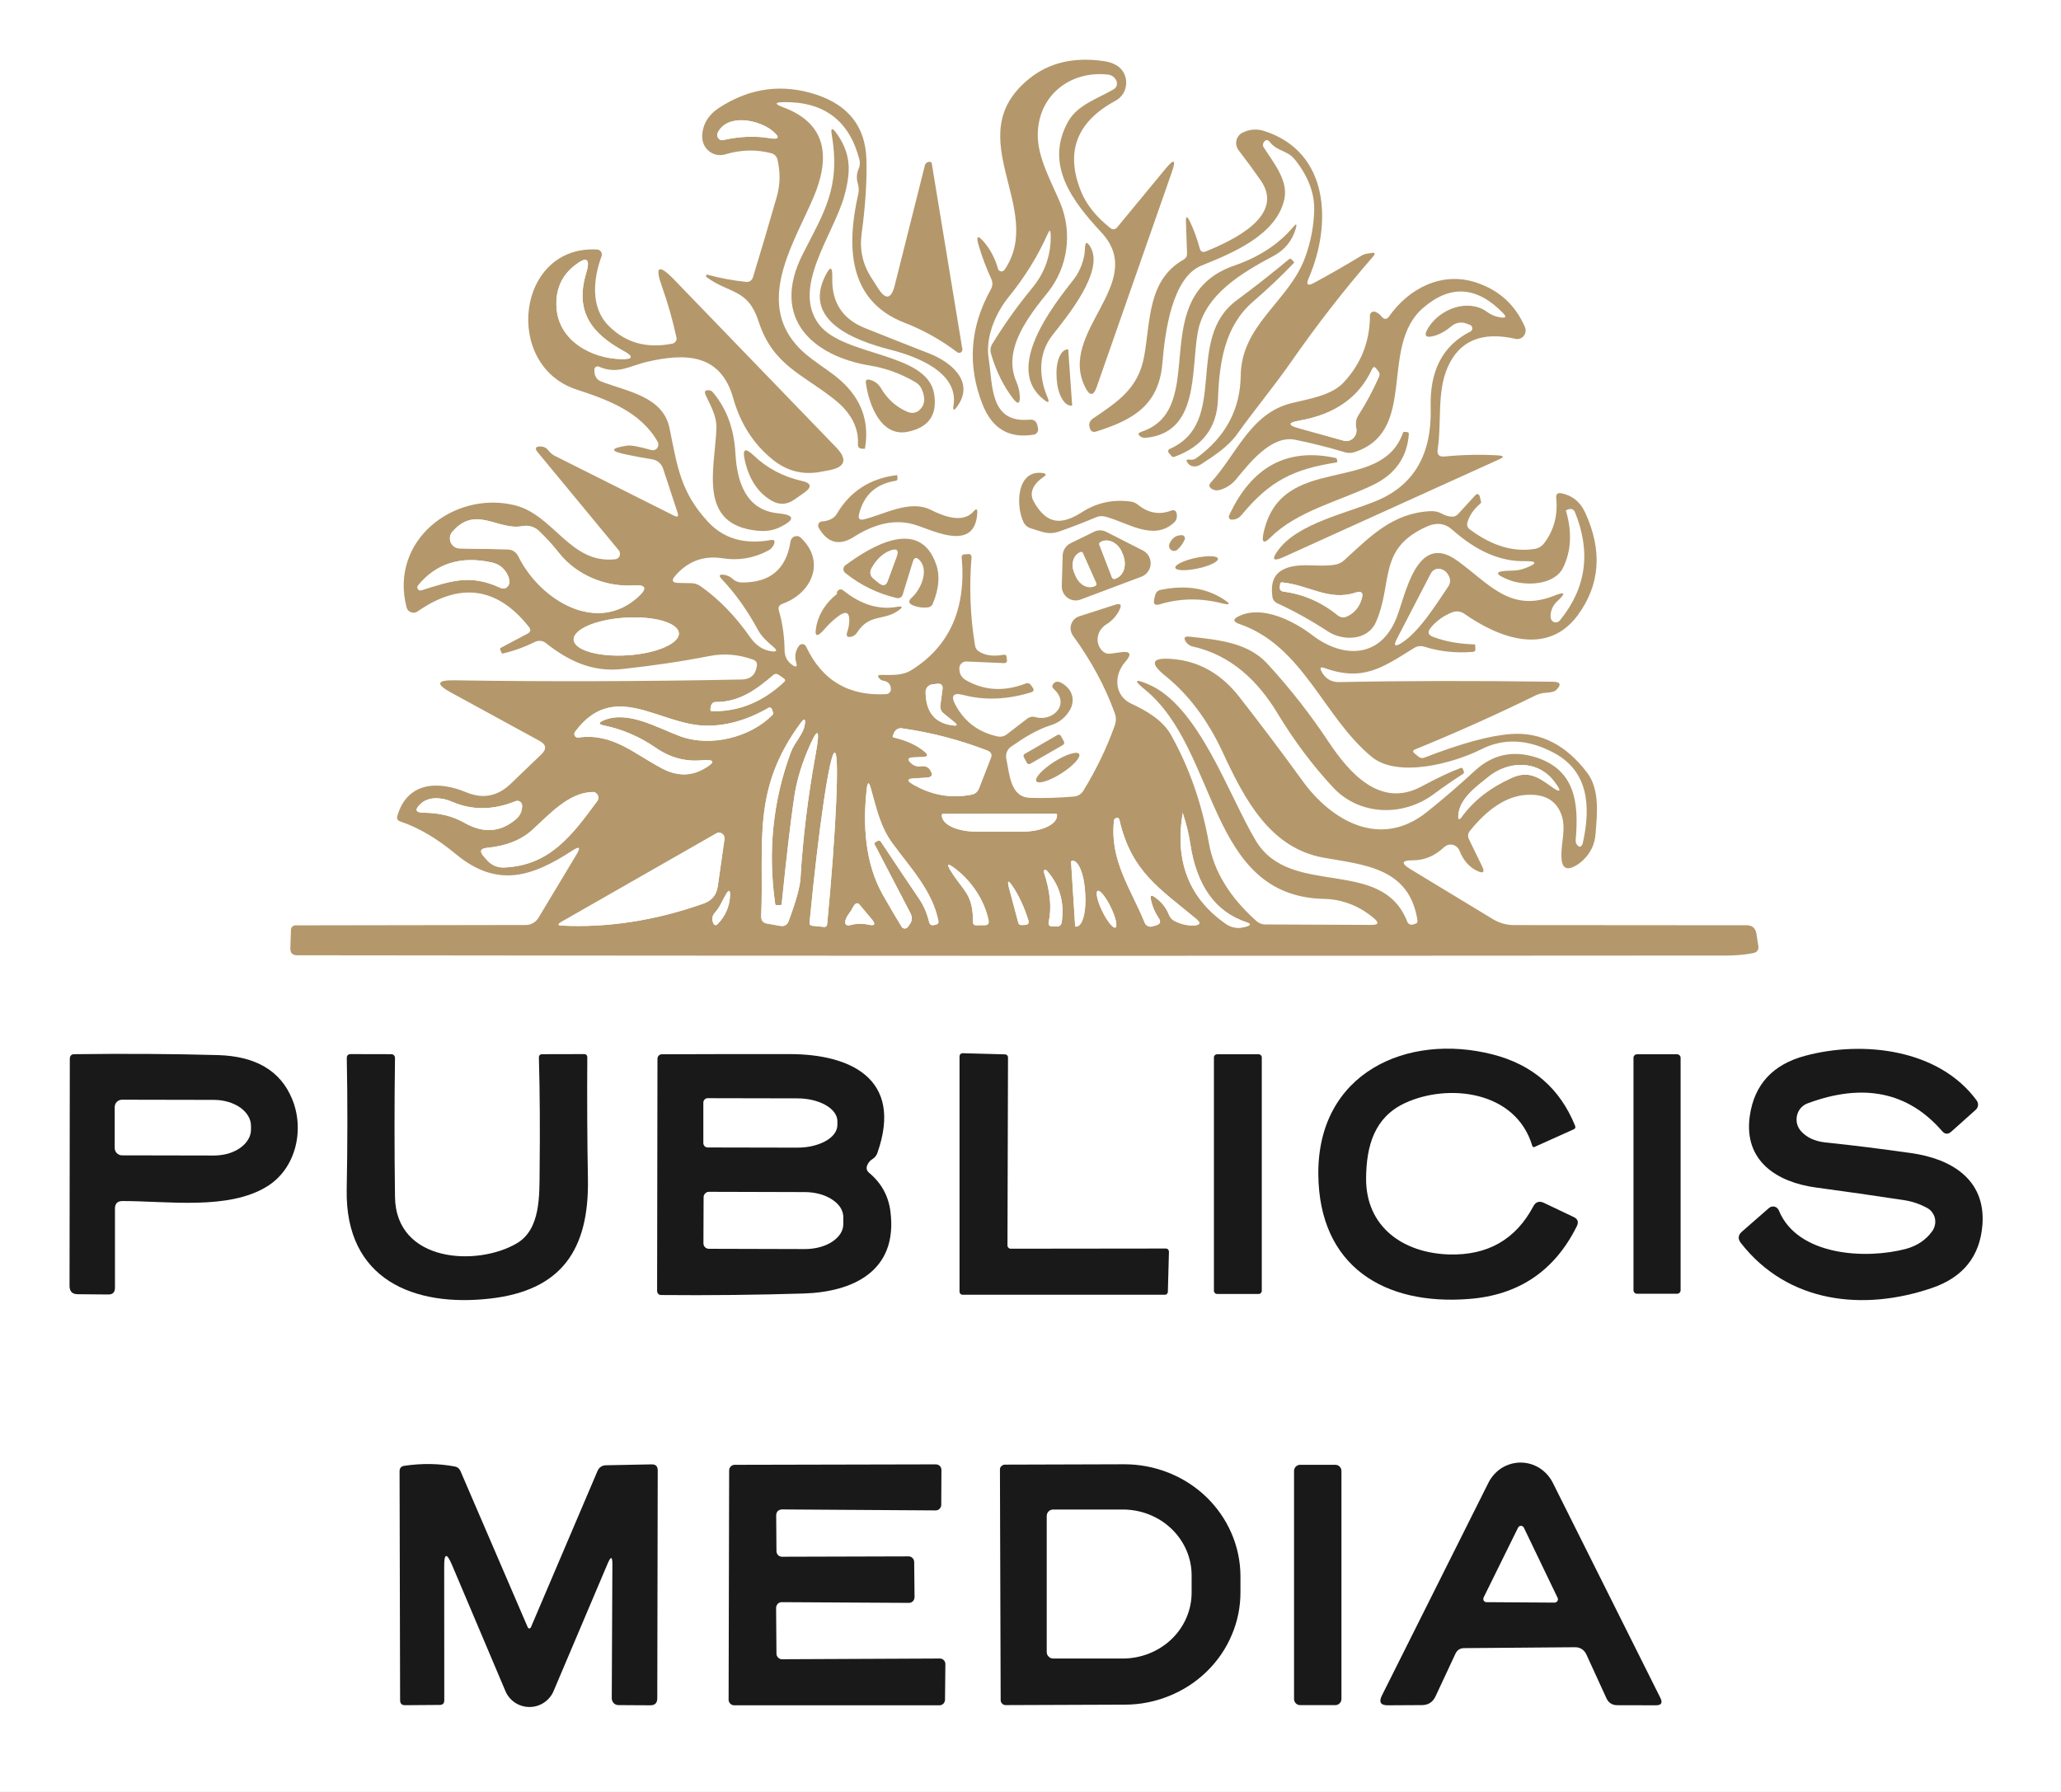 <svg width="23" height="20" viewBox="0 0 23 20" fill="none" xmlns="http://www.w3.org/2000/svg">
<rect x="0" y="0" width="23" height="20" fill="#808080" stroke="none"/>
<g clip-path="url(#clip0_4_897)">
<rect width="23" height="20" fill="white"/>
<path d="M11.693 2.608C11.581 2.86 11.435 3.095 11.256 3.315C11.111 3.494 10.995 3.764 11.033 4C11.08 4.299 11.043 4.727 11.49 4.684C11.538 4.68 11.568 4.702 11.578 4.751L11.584 4.78C11.586 4.788 11.586 4.796 11.584 4.804C11.583 4.812 11.58 4.819 11.575 4.826C11.571 4.832 11.565 4.838 11.559 4.843C11.552 4.847 11.545 4.85 11.537 4.851C11.263 4.897 11.073 4.786 10.966 4.517C10.793 4.08 10.823 3.652 11.056 3.232C11.08 3.191 11.081 3.15 11.06 3.108C11.006 2.991 10.959 2.866 10.92 2.734C10.891 2.631 10.911 2.62 10.98 2.7C11.052 2.784 11.104 2.883 11.137 2.999C11.139 3.007 11.143 3.014 11.149 3.019C11.155 3.024 11.162 3.027 11.17 3.029C11.177 3.03 11.185 3.029 11.192 3.026C11.199 3.023 11.205 3.018 11.21 3.012C11.674 2.329 10.693 1.527 11.48 0.883C11.702 0.7 11.982 0.633 12.317 0.682C12.369 0.689 12.414 0.703 12.453 0.725C12.488 0.744 12.517 0.773 12.538 0.808C12.558 0.843 12.569 0.884 12.568 0.925C12.568 0.965 12.557 1.006 12.536 1.041C12.516 1.075 12.486 1.104 12.451 1.123C12.012 1.359 11.884 1.7 12.067 2.144C12.126 2.286 12.233 2.419 12.388 2.543C12.418 2.567 12.445 2.564 12.469 2.535L13.004 1.887C13.104 1.765 13.128 1.778 13.075 1.928L12.238 4.321C12.204 4.419 12.163 4.422 12.114 4.329C11.79 3.706 12.82 3.161 12.29 2.593C11.971 2.25 11.651 1.837 11.921 1.355C12.025 1.17 12.254 1.099 12.429 0.996C12.445 0.986 12.457 0.971 12.462 0.954C12.467 0.936 12.466 0.917 12.458 0.9C12.438 0.86 12.406 0.837 12.362 0.832C11.943 0.787 11.583 1.064 11.581 1.506C11.58 1.763 11.734 2.03 11.833 2.268C11.971 2.602 11.915 2.986 11.694 3.262C11.48 3.528 11.183 3.9 11.343 4.262C11.365 4.314 11.378 4.366 11.38 4.418C11.385 4.51 11.36 4.519 11.305 4.448C11.196 4.306 11.115 4.139 11.059 3.947C11.048 3.908 11.053 3.872 11.074 3.838C11.207 3.621 11.355 3.413 11.52 3.213C11.664 3.038 11.732 2.839 11.725 2.614C11.723 2.566 11.712 2.564 11.693 2.608Z" fill="#B4986B"/>
<path d="M8.739 1.197C9.178 1.36 9.292 1.693 9.081 2.196C8.881 2.674 8.463 3.3 8.85 3.805C9.02 4.028 9.268 4.117 9.452 4.316C9.632 4.51 9.698 4.739 9.653 5.003C9.652 5.008 9.65 5.01 9.646 5.009L9.619 5.008C9.588 5.007 9.573 4.99 9.574 4.958C9.584 4.774 9.498 4.609 9.319 4.464C8.959 4.175 8.626 4.082 8.465 3.586C8.346 3.22 8.146 3.283 7.886 3.094C7.881 3.091 7.879 3.086 7.879 3.079C7.88 3.075 7.881 3.072 7.882 3.069C7.884 3.065 7.886 3.064 7.891 3.065C8.03 3.103 8.174 3.13 8.323 3.146C8.364 3.15 8.391 3.132 8.404 3.091C8.496 2.789 8.584 2.492 8.667 2.202C8.707 2.065 8.71 1.924 8.676 1.78C8.672 1.763 8.664 1.748 8.652 1.736C8.641 1.724 8.626 1.715 8.61 1.711C8.443 1.666 8.27 1.67 8.093 1.723C8.063 1.732 8.031 1.734 8 1.728C7.969 1.722 7.94 1.709 7.915 1.689C7.89 1.67 7.87 1.645 7.856 1.616C7.843 1.587 7.836 1.555 7.836 1.523C7.839 1.389 7.904 1.281 8.031 1.199C8.373 0.979 8.734 0.932 9.112 1.057C9.472 1.177 9.658 1.418 9.669 1.779C9.676 2.016 9.658 2.294 9.615 2.614C9.592 2.788 9.627 2.948 9.721 3.095C9.744 3.131 9.77 3.171 9.799 3.217C9.884 3.351 9.946 3.34 9.985 3.185L10.321 1.847C10.325 1.83 10.335 1.818 10.351 1.811C10.362 1.806 10.373 1.805 10.383 1.807C10.392 1.809 10.397 1.815 10.398 1.824L10.739 3.894C10.741 3.902 10.74 3.909 10.737 3.916C10.734 3.923 10.729 3.929 10.723 3.933C10.716 3.937 10.709 3.939 10.702 3.938C10.695 3.938 10.688 3.936 10.682 3.931C10.5 3.793 10.303 3.683 10.091 3.601C9.458 3.354 9.448 2.741 9.577 2.169C9.587 2.128 9.585 2.088 9.573 2.049C9.556 1.992 9.559 1.938 9.581 1.888C9.597 1.852 9.6 1.815 9.59 1.778C9.477 1.346 9.196 1.134 8.748 1.14C8.644 1.141 8.641 1.16 8.739 1.197ZM8.623 1.463C8.476 1.339 8.121 1.261 8.01 1.48C8.005 1.49 8.003 1.501 8.004 1.512C8.005 1.523 8.009 1.534 8.016 1.542C8.022 1.551 8.031 1.558 8.041 1.562C8.051 1.565 8.062 1.566 8.072 1.563C8.253 1.522 8.425 1.515 8.589 1.542C8.695 1.56 8.707 1.533 8.623 1.463Z" fill="#B4986B"/>
<path d="M8.01 1.48C8.121 1.261 8.476 1.339 8.623 1.463C8.707 1.533 8.695 1.56 8.589 1.542C8.425 1.515 8.253 1.522 8.072 1.563C8.062 1.566 8.051 1.565 8.041 1.562C8.031 1.558 8.022 1.551 8.016 1.542C8.009 1.534 8.005 1.523 8.004 1.512C8.003 1.501 8.005 1.49 8.01 1.48Z" fill="white"/>
<path d="M10.291 4.541C10.323 4.492 10.322 4.426 10.286 4.344C10.272 4.311 10.248 4.284 10.218 4.267C10.057 4.172 9.889 4.11 9.712 4.081C9.076 3.977 8.592 3.558 8.959 2.835C9.194 2.372 9.383 2.095 9.282 1.505C9.269 1.428 9.286 1.421 9.332 1.483C9.431 1.617 9.478 1.76 9.471 1.91C9.467 1.997 9.449 2.094 9.419 2.199C9.291 2.635 8.833 3.213 9.139 3.62C9.411 3.982 10.345 3.928 10.424 4.393C10.464 4.63 10.365 4.772 10.126 4.82C9.832 4.877 9.697 4.52 9.663 4.276C9.658 4.243 9.672 4.231 9.704 4.238C9.761 4.252 9.803 4.284 9.833 4.335C9.901 4.451 9.995 4.537 10.115 4.592C10.187 4.625 10.246 4.608 10.291 4.541Z" fill="#B4986B"/>
<path d="M14.66 3.159C14.825 3.071 15.001 2.97 15.189 2.856C15.214 2.841 15.24 2.832 15.268 2.829C15.277 2.828 15.286 2.827 15.296 2.825C15.346 2.814 15.354 2.828 15.32 2.867C15.002 3.232 14.699 3.622 14.409 4.038C14.216 4.315 14.005 4.567 13.809 4.841C13.704 4.989 13.544 5.09 13.397 5.186C13.377 5.198 13.356 5.205 13.333 5.206C13.299 5.206 13.273 5.193 13.253 5.166C13.233 5.137 13.239 5.126 13.274 5.13C13.303 5.135 13.33 5.129 13.354 5.111C13.677 4.876 13.841 4.57 13.846 4.191C13.854 3.62 14.385 3.363 14.564 2.875C14.628 2.7 14.662 2.522 14.666 2.342C14.669 2.153 14.598 1.967 14.453 1.784C14.365 1.674 14.259 1.693 14.175 1.59C14.145 1.552 14.12 1.555 14.098 1.598C14.091 1.613 14.092 1.628 14.101 1.642C14.205 1.808 14.377 2.008 14.334 2.218C14.249 2.625 13.745 2.828 13.411 2.963C13.076 3.096 13 3.718 12.972 4.054C12.932 4.526 12.641 4.688 12.231 4.817C12.197 4.827 12.175 4.815 12.163 4.781C12.146 4.735 12.158 4.698 12.199 4.67C12.469 4.486 12.702 4.34 12.768 3.979C12.841 3.574 12.807 3.126 13.209 2.897C13.236 2.881 13.248 2.858 13.247 2.828L13.235 2.486C13.231 2.408 13.246 2.405 13.28 2.474C13.324 2.568 13.36 2.666 13.388 2.77C13.398 2.809 13.421 2.82 13.457 2.806C13.761 2.682 14.346 2.408 14.068 2.012C13.987 1.896 13.905 1.784 13.821 1.675C13.81 1.66 13.802 1.643 13.798 1.624C13.794 1.606 13.794 1.587 13.798 1.568C13.802 1.55 13.81 1.532 13.822 1.517C13.833 1.502 13.848 1.49 13.864 1.482C13.943 1.442 14.024 1.435 14.108 1.462C14.839 1.696 14.865 2.504 14.604 3.106C14.574 3.177 14.592 3.195 14.66 3.159Z" fill="#B4986B"/>
<path d="M14.215 2.855C13.856 3.046 13.44 3.29 13.366 3.713C13.289 4.149 13.384 4.833 12.781 4.887C12.763 4.888 12.746 4.884 12.731 4.874C12.695 4.851 12.697 4.833 12.738 4.819C13.513 4.561 12.771 3.31 13.777 2.963C14.052 2.868 14.27 2.725 14.432 2.533C14.466 2.492 14.476 2.497 14.461 2.549C14.422 2.685 14.34 2.787 14.215 2.855Z" fill="#B4986B"/>
<path d="M11.741 3.746C11.585 3.948 11.593 4.207 11.689 4.433C11.714 4.492 11.701 4.502 11.652 4.463C11.195 4.113 11.752 3.412 11.986 3.113C12.056 3.023 12.105 2.889 12.108 2.773C12.11 2.697 12.13 2.692 12.169 2.757C12.328 3.03 11.904 3.537 11.741 3.746Z" fill="#B4986B"/>
<path d="M8.885 7.393C8.865 7.326 8.876 7.264 8.917 7.207C8.922 7.201 8.928 7.196 8.935 7.193C8.942 7.19 8.95 7.188 8.958 7.189C8.965 7.19 8.973 7.192 8.979 7.197C8.986 7.201 8.991 7.208 8.995 7.215C9.173 7.595 9.472 7.772 9.892 7.747C9.906 7.746 9.919 7.739 9.928 7.729C9.938 7.718 9.943 7.704 9.942 7.689C9.94 7.637 9.912 7.606 9.857 7.597C9.841 7.595 9.827 7.587 9.815 7.574C9.789 7.546 9.795 7.533 9.833 7.533C9.95 7.533 10.068 7.544 10.173 7.478C10.598 7.212 10.784 6.792 10.732 6.218C10.732 6.214 10.732 6.211 10.733 6.207C10.735 6.204 10.736 6.2 10.739 6.197C10.741 6.195 10.744 6.192 10.747 6.191C10.75 6.189 10.753 6.188 10.757 6.188L10.809 6.184C10.813 6.183 10.818 6.184 10.822 6.185C10.826 6.187 10.83 6.189 10.833 6.193C10.836 6.196 10.838 6.2 10.84 6.204C10.841 6.208 10.842 6.213 10.842 6.217C10.815 6.553 10.827 6.882 10.881 7.204C10.885 7.232 10.899 7.254 10.921 7.269C10.993 7.316 11.085 7.329 11.198 7.308C11.219 7.304 11.23 7.312 11.233 7.333L11.237 7.362C11.241 7.389 11.229 7.401 11.204 7.401L10.784 7.383C10.774 7.383 10.764 7.384 10.755 7.388C10.746 7.391 10.737 7.397 10.73 7.404C10.722 7.411 10.716 7.419 10.712 7.429C10.708 7.438 10.706 7.448 10.706 7.458C10.705 7.518 10.729 7.561 10.777 7.59C10.982 7.709 11.206 7.722 11.449 7.628C11.459 7.624 11.47 7.624 11.48 7.627C11.49 7.63 11.498 7.637 11.504 7.645L11.526 7.677C11.542 7.701 11.536 7.718 11.508 7.727C11.241 7.809 10.989 7.819 10.752 7.757C10.635 7.727 10.606 7.765 10.665 7.872C10.766 8.058 10.922 8.174 11.135 8.22C11.152 8.223 11.17 8.223 11.187 8.219C11.204 8.216 11.219 8.208 11.233 8.198L11.465 8.02C11.478 8.01 11.492 8.004 11.507 8.001C11.523 7.998 11.538 7.999 11.553 8.003C11.74 8.061 11.953 7.866 11.759 7.689C11.74 7.672 11.738 7.653 11.754 7.633C11.786 7.591 11.837 7.603 11.906 7.667C11.939 7.698 11.961 7.739 11.968 7.783C11.975 7.828 11.967 7.874 11.946 7.913C11.897 8.003 11.825 8.063 11.73 8.093C11.566 8.145 11.421 8.238 11.283 8.334C11.262 8.348 11.246 8.369 11.236 8.393C11.227 8.418 11.225 8.444 11.23 8.47C11.267 8.636 11.271 8.896 11.494 8.905C11.65 8.91 11.814 8.905 11.987 8.89C12.007 8.888 12.027 8.882 12.045 8.871C12.063 8.86 12.078 8.845 12.089 8.827C12.233 8.592 12.351 8.348 12.441 8.095C12.457 8.049 12.457 8.003 12.439 7.956C12.332 7.661 12.177 7.374 11.974 7.095C11.961 7.077 11.953 7.057 11.949 7.034C11.946 7.012 11.947 6.99 11.954 6.969C11.961 6.948 11.972 6.928 11.988 6.913C12.003 6.897 12.022 6.886 12.043 6.879L12.447 6.749C12.505 6.73 12.521 6.749 12.494 6.805C12.462 6.873 12.412 6.928 12.346 6.969C12.242 7.034 12.213 7.172 12.3 7.263C12.327 7.29 12.359 7.301 12.396 7.295L12.5 7.281C12.616 7.263 12.635 7.299 12.557 7.388C12.428 7.535 12.433 7.763 12.623 7.853C12.791 7.931 12.974 8.035 13.068 8.203C13.271 8.565 13.413 8.969 13.492 9.416C13.548 9.727 13.724 10.014 14.02 10.279C14.049 10.304 14.085 10.319 14.123 10.318L15.311 10.323C15.382 10.323 15.391 10.299 15.336 10.252C15.18 10.117 14.985 10.037 14.78 10.033C13.466 10.007 13.606 8.37 12.774 7.694C12.65 7.593 12.661 7.573 12.807 7.634C13.379 7.87 13.709 8.875 14.015 9.384C14.405 10.031 15.42 9.553 15.705 10.288C15.71 10.3 15.719 10.31 15.73 10.315C15.741 10.321 15.754 10.323 15.766 10.319L15.79 10.312C15.813 10.307 15.822 10.292 15.818 10.269C15.726 9.686 15.23 9.654 14.772 9.573C14.174 9.465 13.892 8.929 13.642 8.39C13.476 8.035 13.265 7.754 13.008 7.546C12.825 7.4 12.85 7.336 13.081 7.355C13.379 7.378 13.628 7.52 13.831 7.779C14.071 8.087 14.306 8.398 14.534 8.713C14.862 9.167 15.408 9.477 15.925 9.062C16.11 8.914 16.287 8.761 16.457 8.604C16.654 8.422 16.881 8.371 17.138 8.452C17.574 8.59 17.622 8.951 17.584 9.375C17.582 9.405 17.593 9.429 17.618 9.446C17.63 9.455 17.642 9.45 17.654 9.432C17.659 9.424 17.662 9.416 17.664 9.407C17.754 9.001 17.729 8.608 17.338 8.401C17.051 8.249 16.782 8.236 16.53 8.363C16.223 8.518 15.597 8.689 15.305 8.445C14.767 8 14.543 7.21 13.833 6.965C13.758 6.939 13.756 6.909 13.828 6.876C14.085 6.753 14.433 6.927 14.646 7.09C14.983 7.348 15.402 7.353 15.584 6.897C15.686 6.641 15.808 5.935 16.256 6.253C16.611 6.505 16.849 6.847 17.346 6.648C17.465 6.6 17.477 6.62 17.382 6.707C17.327 6.758 17.301 6.819 17.304 6.889C17.305 6.901 17.309 6.913 17.316 6.923C17.323 6.933 17.333 6.94 17.344 6.944C17.355 6.947 17.367 6.948 17.378 6.944C17.39 6.941 17.4 6.934 17.407 6.925C17.702 6.565 17.758 6.162 17.575 5.714C17.57 5.701 17.559 5.69 17.547 5.685C17.534 5.679 17.52 5.679 17.507 5.684L17.48 5.693C17.476 5.695 17.475 5.698 17.476 5.702C17.544 5.935 17.535 6.143 17.447 6.329C17.349 6.539 17.018 6.54 16.848 6.476C16.667 6.407 16.673 6.371 16.867 6.369C16.925 6.369 16.977 6.359 17.025 6.34C17.161 6.287 17.156 6.261 17.011 6.263C16.743 6.268 16.476 6.151 16.209 5.914C16.128 5.841 16.034 5.828 15.927 5.875C15.371 6.121 15.549 6.5 15.355 6.943C15.261 7.156 14.982 7.154 14.82 7.048C14.632 6.925 14.443 6.82 14.254 6.733C14.222 6.718 14.204 6.693 14.199 6.658C14.18 6.522 14.211 6.426 14.294 6.372C14.46 6.262 14.712 6.339 14.905 6.301C14.943 6.294 14.976 6.277 15.004 6.25C15.297 5.982 15.545 5.724 15.967 5.705C16.011 5.703 16.055 5.713 16.094 5.735C16.128 5.754 16.164 5.765 16.203 5.766C16.23 5.768 16.253 5.758 16.272 5.737L16.458 5.534C16.486 5.503 16.506 5.509 16.516 5.55L16.528 5.601C16.53 5.608 16.528 5.614 16.523 5.618C16.446 5.683 16.397 5.754 16.376 5.831C16.367 5.863 16.376 5.889 16.403 5.909C16.647 6.091 16.887 6.164 17.123 6.127C17.17 6.12 17.207 6.097 17.235 6.059C17.342 5.915 17.386 5.749 17.367 5.561C17.362 5.515 17.381 5.497 17.426 5.506C17.547 5.53 17.634 5.601 17.689 5.719C17.886 6.146 17.857 6.53 17.603 6.872C17.264 7.324 16.728 7.121 16.341 6.85C16.322 6.836 16.299 6.828 16.276 6.825C16.252 6.822 16.229 6.825 16.206 6.834C16.11 6.872 16.03 6.929 15.965 7.008C15.928 7.054 15.937 7.087 15.992 7.108C16.129 7.16 16.283 7.187 16.455 7.192C16.459 7.192 16.462 7.194 16.462 7.198L16.465 7.241C16.467 7.262 16.457 7.274 16.435 7.276C16.24 7.291 16.061 7.271 15.896 7.218C15.877 7.212 15.857 7.21 15.837 7.212C15.817 7.215 15.798 7.222 15.781 7.232C15.431 7.449 15.214 7.612 14.778 7.455C14.737 7.441 14.726 7.453 14.747 7.493C14.789 7.574 14.855 7.614 14.945 7.613C15.663 7.598 16.459 7.597 17.331 7.609C17.415 7.61 17.427 7.641 17.367 7.701C17.349 7.719 17.311 7.729 17.254 7.732C17.212 7.734 17.172 7.744 17.136 7.762C16.7 7.976 16.253 8.176 15.793 8.364C15.765 8.375 15.763 8.39 15.787 8.41L15.833 8.448C15.842 8.454 15.852 8.459 15.862 8.46C15.873 8.462 15.883 8.461 15.893 8.457C16.31 8.295 16.635 8.207 16.87 8.192C17.196 8.171 17.477 8.315 17.712 8.624C17.855 8.813 17.823 9.087 17.806 9.307C17.797 9.423 17.751 9.52 17.668 9.599C17.643 9.623 17.616 9.644 17.586 9.661C17.483 9.721 17.43 9.69 17.425 9.57C17.418 9.409 17.482 9.248 17.423 9.088C17.363 8.929 17.232 8.858 17.029 8.872C16.816 8.887 16.607 9.021 16.404 9.273C16.381 9.302 16.377 9.333 16.393 9.367L16.539 9.667C16.572 9.735 16.555 9.753 16.486 9.721C16.396 9.678 16.33 9.603 16.288 9.496C16.282 9.48 16.271 9.465 16.258 9.453C16.245 9.442 16.229 9.433 16.212 9.429C16.195 9.425 16.177 9.426 16.161 9.43C16.144 9.435 16.128 9.444 16.115 9.456C16.012 9.553 15.897 9.602 15.769 9.602C15.64 9.601 15.631 9.635 15.742 9.702L16.659 10.258C16.731 10.302 16.813 10.325 16.896 10.325L19.491 10.327C19.554 10.327 19.591 10.358 19.601 10.422L19.622 10.555C19.629 10.601 19.61 10.629 19.564 10.638C19.472 10.656 19.372 10.665 19.264 10.665C13.886 10.669 8.57 10.669 3.316 10.662C3.264 10.662 3.239 10.636 3.24 10.583L3.247 10.378C3.247 10.364 3.253 10.352 3.262 10.342C3.272 10.333 3.285 10.328 3.298 10.328L5.87 10.324C5.897 10.324 5.925 10.316 5.949 10.302C5.974 10.289 5.994 10.268 6.009 10.244L6.435 9.535C6.482 9.456 6.467 9.442 6.391 9.491C5.943 9.783 5.552 9.919 5.086 9.532C4.876 9.358 4.67 9.236 4.466 9.168C4.436 9.158 4.426 9.138 4.434 9.107C4.549 8.715 4.904 8.717 5.206 8.844C5.389 8.919 5.552 8.888 5.696 8.751L6.041 8.42C6.103 8.36 6.097 8.31 6.021 8.269L5.034 7.73C4.861 7.636 4.873 7.59 5.068 7.593C6.103 7.609 7.174 7.606 8.28 7.584C8.376 7.582 8.432 7.531 8.447 7.431C8.451 7.398 8.438 7.375 8.408 7.364C8.246 7.304 8.082 7.29 7.918 7.322C7.6 7.384 7.273 7.432 6.937 7.468C6.609 7.502 6.346 7.378 6.091 7.177C6.075 7.163 6.054 7.155 6.033 7.153C6.011 7.151 5.989 7.155 5.97 7.164C5.859 7.22 5.738 7.264 5.608 7.295C5.604 7.296 5.601 7.294 5.6 7.291L5.582 7.251C5.579 7.242 5.581 7.235 5.59 7.23L5.886 7.073C5.923 7.054 5.928 7.028 5.901 6.995C5.548 6.551 5.134 6.494 4.659 6.825C4.649 6.832 4.636 6.837 4.623 6.838C4.611 6.84 4.598 6.838 4.586 6.833C4.574 6.829 4.563 6.821 4.554 6.812C4.546 6.802 4.54 6.79 4.537 6.778C4.344 6.033 5.062 5.478 5.736 5.637C6.181 5.741 6.359 6.298 6.866 6.242C6.877 6.241 6.887 6.237 6.896 6.23C6.904 6.224 6.911 6.215 6.915 6.204C6.919 6.194 6.92 6.183 6.918 6.172C6.917 6.161 6.912 6.15 6.905 6.142L6.001 5.048C5.965 5.004 5.976 4.982 6.032 4.983C6.07 4.984 6.1 5 6.122 5.03C6.141 5.054 6.164 5.074 6.192 5.088L7.523 5.756C7.563 5.776 7.576 5.764 7.561 5.72L7.4 5.231C7.391 5.204 7.376 5.181 7.355 5.162C7.334 5.144 7.308 5.132 7.281 5.127C7.181 5.111 7.085 5.093 6.994 5.074C6.805 5.036 6.806 5.003 6.996 4.974C7.038 4.967 7.129 4.983 7.269 5.023C7.281 5.026 7.293 5.026 7.305 5.022C7.316 5.018 7.327 5.011 7.334 5.001C7.341 4.991 7.346 4.979 7.347 4.966C7.347 4.953 7.345 4.941 7.339 4.93C7.148 4.594 6.777 4.46 6.435 4.348C5.609 4.078 5.765 2.732 6.665 2.785C6.673 2.785 6.682 2.788 6.689 2.792C6.696 2.796 6.703 2.802 6.707 2.81C6.712 2.817 6.715 2.825 6.716 2.834C6.717 2.843 6.716 2.852 6.713 2.86C6.623 3.106 6.585 3.426 6.79 3.634C6.979 3.826 7.218 3.893 7.505 3.835C7.513 3.833 7.519 3.83 7.526 3.826C7.532 3.822 7.537 3.816 7.541 3.81C7.545 3.804 7.548 3.797 7.55 3.789C7.551 3.782 7.551 3.774 7.549 3.767C7.506 3.569 7.453 3.383 7.391 3.209C7.304 2.97 7.348 2.94 7.524 3.122L9.33 4.992C9.461 5.128 9.435 5.214 9.251 5.249L9.159 5.266C8.96 5.304 8.781 5.258 8.622 5.129C8.408 4.956 8.262 4.727 8.182 4.443C8.039 3.935 7.631 3.944 7.222 4.038C7.023 4.084 6.898 4.184 6.682 4.092C6.677 4.09 6.671 4.089 6.665 4.089C6.659 4.09 6.654 4.092 6.649 4.095C6.644 4.099 6.64 4.103 6.637 4.109C6.635 4.114 6.633 4.12 6.633 4.127L6.634 4.153C6.635 4.176 6.642 4.198 6.655 4.216C6.668 4.235 6.686 4.249 6.707 4.257C6.992 4.369 7.399 4.421 7.472 4.78C7.557 5.195 7.591 5.492 7.904 5.827C8.077 6.012 8.308 6.079 8.598 6.028C8.641 6.02 8.653 6.037 8.636 6.078C8.622 6.108 8.601 6.131 8.571 6.146C8.41 6.231 8.241 6.259 8.063 6.231C7.851 6.198 7.675 6.264 7.534 6.428C7.491 6.478 7.502 6.504 7.567 6.506L7.719 6.509C7.753 6.51 7.786 6.521 7.814 6.54C8.02 6.684 8.206 6.875 8.372 7.113C8.434 7.202 8.511 7.253 8.602 7.268C8.672 7.279 8.68 7.262 8.626 7.216C8.568 7.168 8.497 7.102 8.461 7.035C8.341 6.813 8.205 6.622 8.053 6.462C8.019 6.425 8.027 6.409 8.076 6.415C8.113 6.419 8.146 6.434 8.176 6.461C8.206 6.488 8.241 6.501 8.28 6.501C8.595 6.504 8.775 6.351 8.822 6.043C8.824 6.031 8.829 6.019 8.837 6.009C8.845 5.999 8.856 5.991 8.868 5.987C8.88 5.983 8.893 5.982 8.905 5.985C8.918 5.987 8.929 5.994 8.938 6.003C9.22 6.271 9.056 6.624 8.732 6.739C8.694 6.752 8.681 6.779 8.693 6.818C8.733 6.957 8.754 7.106 8.756 7.265C8.758 7.331 8.787 7.384 8.845 7.424C8.886 7.451 8.899 7.441 8.885 7.393ZM6.956 3.916C6.607 3.724 6.412 3.481 6.541 3.051C6.591 2.886 6.549 2.856 6.414 2.962C6.267 3.077 6.199 3.232 6.21 3.427C6.231 3.807 6.606 4.002 6.933 4.008C7.065 4.011 7.073 3.98 6.956 3.916ZM5.787 6.212C6.021 6.688 6.658 7.093 7.128 6.656C7.224 6.566 7.207 6.525 7.077 6.534C6.764 6.554 6.436 6.424 6.236 6.169C6.167 6.082 6.093 6.001 6.013 5.925C5.989 5.902 5.96 5.886 5.928 5.877C5.896 5.867 5.863 5.866 5.831 5.872C5.557 5.925 5.306 5.633 5.048 5.936C5.034 5.952 5.025 5.971 5.022 5.992C5.019 6.013 5.022 6.035 5.03 6.054C5.039 6.073 5.052 6.09 5.069 6.102C5.087 6.114 5.107 6.12 5.127 6.121L5.662 6.131C5.719 6.133 5.761 6.159 5.787 6.212ZM4.701 6.588C5.031 6.484 5.249 6.404 5.586 6.562C5.597 6.567 5.608 6.569 5.62 6.568C5.631 6.568 5.642 6.564 5.652 6.558C5.661 6.552 5.669 6.543 5.675 6.533C5.681 6.523 5.684 6.512 5.685 6.5C5.685 6.471 5.679 6.443 5.665 6.417C5.628 6.342 5.569 6.296 5.489 6.278C5.143 6.202 4.869 6.287 4.666 6.534C4.662 6.54 4.659 6.547 4.659 6.554C4.659 6.561 4.661 6.569 4.665 6.575C4.668 6.581 4.674 6.585 4.681 6.588C4.687 6.59 4.695 6.59 4.701 6.588ZM15.637 7.177C15.838 7.051 16.026 6.743 16.161 6.545C16.172 6.529 16.179 6.51 16.18 6.491C16.182 6.471 16.178 6.451 16.169 6.433C16.147 6.387 16.116 6.36 16.076 6.352C16.026 6.343 15.99 6.361 15.966 6.406L15.59 7.131C15.552 7.204 15.567 7.22 15.637 7.177ZM15.128 6.614C14.829 6.712 14.609 6.53 14.307 6.5C14.295 6.5 14.288 6.506 14.286 6.518L14.283 6.545C14.278 6.58 14.292 6.599 14.325 6.603C14.548 6.633 14.747 6.72 14.925 6.864C14.959 6.892 14.995 6.897 15.035 6.878C15.115 6.84 15.169 6.776 15.196 6.684C15.217 6.616 15.195 6.593 15.128 6.614ZM7.576 7.067C7.574 7.04 7.557 7.013 7.526 6.99C7.495 6.966 7.451 6.946 7.395 6.929C7.339 6.913 7.274 6.902 7.202 6.896C7.13 6.89 7.053 6.889 6.976 6.894C6.899 6.899 6.823 6.909 6.753 6.924C6.682 6.939 6.619 6.958 6.565 6.981C6.512 7.004 6.47 7.03 6.442 7.057C6.414 7.085 6.401 7.113 6.402 7.141C6.404 7.168 6.421 7.194 6.452 7.218C6.483 7.242 6.527 7.262 6.583 7.278C6.639 7.294 6.704 7.306 6.776 7.312C6.848 7.318 6.924 7.318 7.002 7.314C7.079 7.309 7.155 7.299 7.225 7.284C7.296 7.269 7.359 7.249 7.413 7.226C7.466 7.203 7.508 7.177 7.536 7.15C7.564 7.123 7.577 7.095 7.576 7.067ZM8.631 7.534C8.439 7.699 8.246 7.838 7.988 7.835C7.975 7.835 7.963 7.839 7.953 7.847C7.943 7.855 7.937 7.867 7.935 7.88L7.928 7.913C7.926 7.929 7.932 7.938 7.949 7.938C8.246 7.943 8.513 7.834 8.75 7.611C8.765 7.597 8.764 7.584 8.747 7.573L8.684 7.53C8.676 7.525 8.666 7.522 8.657 7.523C8.647 7.524 8.638 7.527 8.631 7.534ZM10.494 7.872L10.518 7.694C10.524 7.648 10.504 7.627 10.458 7.632L10.404 7.638C10.383 7.641 10.364 7.651 10.35 7.667C10.337 7.683 10.329 7.704 10.33 7.725C10.332 7.949 10.434 8.074 10.638 8.097C10.683 8.103 10.687 8.091 10.653 8.062L10.529 7.961C10.516 7.951 10.506 7.937 10.5 7.922C10.494 7.906 10.492 7.889 10.494 7.872ZM6.733 8.041C7.006 7.923 7.335 8.124 7.595 8.219C7.932 8.34 8.372 8.231 8.62 7.98C8.628 7.972 8.63 7.963 8.627 7.953L8.615 7.917C8.614 7.913 8.612 7.91 8.609 7.906C8.607 7.903 8.603 7.901 8.599 7.899C8.595 7.898 8.591 7.897 8.587 7.897C8.583 7.897 8.579 7.899 8.575 7.901C8.334 8.04 8.096 8.106 7.863 8.099C7.35 8.083 6.849 7.586 6.418 8.167C6.413 8.174 6.41 8.182 6.409 8.19C6.409 8.198 6.411 8.206 6.415 8.213C6.419 8.22 6.425 8.226 6.432 8.229C6.439 8.232 6.447 8.234 6.454 8.232C6.835 8.177 7.079 8.415 7.389 8.577C7.554 8.664 7.71 8.665 7.857 8.58C7.989 8.505 7.979 8.474 7.828 8.486C7.647 8.502 7.477 8.456 7.318 8.346C7.14 8.223 6.947 8.14 6.74 8.097C6.678 8.085 6.676 8.066 6.733 8.041ZM8.662 10.102C8.656 10.102 8.652 10.098 8.651 10.091C8.567 9.504 8.625 8.939 8.825 8.397C8.867 8.283 8.965 8.197 8.981 8.087C8.991 8.021 8.977 8.014 8.937 8.067C8.385 8.809 8.528 9.405 8.495 10.224C8.493 10.272 8.514 10.3 8.56 10.308L8.708 10.334C8.753 10.342 8.784 10.324 8.801 10.28C8.883 10.059 8.927 9.901 8.933 9.804C8.96 9.347 9.017 8.886 9.102 8.42C9.158 8.114 9.126 8.104 9.007 8.391C8.935 8.565 8.886 8.737 8.862 8.905C8.824 9.165 8.777 9.561 8.723 10.094C8.722 10.098 8.719 10.101 8.714 10.101L8.662 10.102ZM10.297 8.449L10.195 8.453C10.13 8.455 10.122 8.478 10.171 8.521C10.2 8.547 10.236 8.558 10.278 8.552C10.325 8.545 10.361 8.561 10.384 8.6C10.414 8.649 10.4 8.675 10.344 8.679L10.197 8.688C10.123 8.692 10.118 8.713 10.182 8.751C10.392 8.875 10.612 8.914 10.843 8.869C10.882 8.861 10.909 8.839 10.924 8.802L11.056 8.463C11.073 8.422 11.06 8.394 11.02 8.378C10.71 8.258 10.392 8.175 10.064 8.129C10.046 8.126 10.028 8.13 10.012 8.139C9.996 8.149 9.984 8.163 9.977 8.18L9.964 8.212C9.963 8.214 9.962 8.216 9.962 8.218C9.963 8.22 9.963 8.222 9.964 8.224C9.965 8.226 9.966 8.227 9.968 8.229C9.969 8.23 9.971 8.231 9.973 8.231C10.114 8.263 10.228 8.315 10.316 8.388C10.363 8.426 10.356 8.447 10.297 8.449ZM9.06 10.332L9.199 10.346C9.206 10.346 9.214 10.344 9.22 10.339C9.225 10.334 9.229 10.327 9.23 10.319L9.232 10.301C9.28 9.801 9.315 9.32 9.331 8.965C9.347 8.609 9.342 8.406 9.317 8.402L9.315 8.401C9.302 8.399 9.285 8.446 9.264 8.539C9.243 8.633 9.219 8.771 9.193 8.945C9.167 9.12 9.14 9.328 9.113 9.557C9.086 9.786 9.06 10.032 9.036 10.281L9.034 10.3C9.034 10.303 9.034 10.307 9.035 10.311C9.036 10.315 9.038 10.318 9.041 10.321C9.043 10.324 9.046 10.327 9.049 10.329C9.053 10.331 9.056 10.332 9.06 10.332ZM16.865 8.684C17.05 8.599 17.162 8.669 17.305 8.773C17.417 8.854 17.431 8.838 17.348 8.727C17.165 8.481 16.834 8.485 16.602 8.677C16.468 8.786 16.286 8.915 16.274 9.101C16.271 9.15 16.284 9.155 16.313 9.116C16.442 8.937 16.626 8.793 16.865 8.684ZM9.829 9.393C9.975 9.613 10.12 9.829 10.263 10.041C10.31 10.111 10.346 10.196 10.37 10.296C10.373 10.307 10.38 10.316 10.389 10.321C10.398 10.327 10.408 10.328 10.418 10.326L10.448 10.318C10.468 10.314 10.476 10.301 10.472 10.28C10.407 9.941 10.149 9.674 9.954 9.405C9.821 9.221 9.779 9.013 9.718 8.799C9.697 8.724 9.682 8.725 9.673 8.803C9.627 9.209 9.654 9.641 9.855 9.992C9.921 10.109 9.99 10.226 10.062 10.344C10.065 10.349 10.07 10.354 10.076 10.358C10.082 10.361 10.088 10.363 10.095 10.363C10.102 10.364 10.109 10.362 10.115 10.359C10.121 10.357 10.126 10.352 10.13 10.347L10.152 10.316C10.18 10.278 10.183 10.237 10.161 10.194L9.76 9.424C9.755 9.415 9.757 9.407 9.766 9.402L9.792 9.386C9.798 9.382 9.805 9.38 9.812 9.382C9.819 9.383 9.825 9.387 9.829 9.393ZM5.939 9.264C5.814 9.377 5.646 9.443 5.434 9.463C5.361 9.47 5.349 9.502 5.398 9.558L5.435 9.6C5.487 9.658 5.551 9.685 5.628 9.682C6.132 9.66 6.38 9.329 6.665 8.941C6.672 8.932 6.676 8.92 6.677 8.908C6.678 8.896 6.676 8.885 6.671 8.874C6.665 8.863 6.657 8.855 6.647 8.849C6.638 8.842 6.626 8.839 6.615 8.84C6.347 8.843 6.127 9.094 5.939 9.264ZM5.188 9.186C5.396 9.303 5.585 9.289 5.756 9.145C5.803 9.105 5.827 9.055 5.827 8.993C5.827 8.985 5.825 8.976 5.821 8.968C5.817 8.96 5.811 8.953 5.804 8.948C5.797 8.943 5.788 8.94 5.78 8.939C5.771 8.938 5.762 8.939 5.754 8.942C5.506 9.043 5.272 9.045 5.051 8.951C4.94 8.902 4.789 8.882 4.693 8.973C4.624 9.037 4.636 9.07 4.73 9.071C4.893 9.072 5.044 9.104 5.188 9.186ZM13.204 9.091C13.201 9.08 13.199 9.07 13.199 9.059C13.2 9.059 13.2 9.058 13.2 9.058C13.2 9.058 13.2 9.059 13.2 9.059C13.201 9.059 13.201 9.06 13.201 9.06C13.105 9.607 13.266 10.025 13.685 10.314C13.75 10.358 13.826 10.367 13.912 10.34C13.96 10.326 13.96 10.31 13.912 10.294C13.564 10.179 13.354 9.887 13.283 9.418C13.266 9.306 13.24 9.197 13.204 9.091ZM11.784 9.082L10.523 9.084C10.52 9.084 10.516 9.086 10.514 9.088C10.512 9.09 10.511 9.094 10.511 9.097V9.102C10.511 9.15 10.551 9.196 10.623 9.23C10.695 9.263 10.793 9.282 10.895 9.282H11.412C11.463 9.282 11.513 9.277 11.559 9.268C11.606 9.259 11.649 9.245 11.684 9.229C11.72 9.212 11.748 9.192 11.768 9.17C11.787 9.148 11.797 9.124 11.796 9.1V9.095C11.796 9.092 11.795 9.088 11.793 9.086C11.791 9.084 11.787 9.082 11.784 9.082ZM12.879 10.008C12.956 10.058 13.012 10.126 13.046 10.212C13.057 10.24 13.079 10.263 13.105 10.278C13.177 10.315 13.25 10.332 13.325 10.329C13.395 10.325 13.403 10.3 13.348 10.255C12.944 9.919 12.627 9.731 12.493 9.155C12.486 9.127 12.47 9.121 12.447 9.135C12.438 9.14 12.433 9.147 12.432 9.158C12.382 9.604 12.62 9.918 12.775 10.299C12.781 10.315 12.794 10.329 12.811 10.336C12.827 10.344 12.845 10.345 12.863 10.339L12.907 10.326C12.948 10.312 12.957 10.286 12.932 10.249C12.888 10.184 12.858 10.112 12.842 10.034C12.835 9.996 12.847 9.987 12.879 10.008ZM7.995 9.301L6.263 10.291C6.221 10.316 6.224 10.329 6.272 10.331C6.788 10.356 7.315 10.274 7.853 10.084C7.944 10.052 7.997 9.988 8.01 9.891L8.085 9.365C8.086 9.353 8.085 9.341 8.08 9.331C8.076 9.32 8.068 9.311 8.059 9.305C8.05 9.298 8.039 9.294 8.027 9.293C8.016 9.293 8.005 9.295 7.995 9.301ZM11.953 9.621L11.998 10.331C11.998 10.333 11.998 10.334 11.999 10.336C12 10.337 12.001 10.338 12.002 10.34C12.003 10.341 12.005 10.341 12.006 10.342C12.008 10.342 12.009 10.343 12.011 10.342L12.015 10.341C12.046 10.339 12.074 10.3 12.092 10.234C12.11 10.167 12.117 10.077 12.111 9.985L12.109 9.949C12.106 9.903 12.1 9.858 12.092 9.816C12.083 9.773 12.072 9.735 12.059 9.704C12.046 9.672 12.031 9.647 12.015 9.63C12 9.614 11.984 9.606 11.968 9.607H11.964C11.963 9.607 11.961 9.608 11.96 9.609C11.958 9.609 11.957 9.61 11.956 9.612C11.955 9.613 11.954 9.614 11.953 9.616C11.953 9.618 11.953 9.619 11.953 9.621ZM11.032 10.272C10.984 10.038 10.831 9.819 10.646 9.685C10.575 9.632 10.563 9.644 10.61 9.72C10.754 9.953 10.858 9.973 10.859 10.292C10.859 10.315 10.87 10.327 10.892 10.327L10.989 10.326C11.025 10.326 11.039 10.308 11.032 10.272ZM11.649 9.733C11.72 9.946 11.738 10.13 11.704 10.286C11.696 10.322 11.71 10.34 11.746 10.34L11.795 10.341C11.808 10.342 11.82 10.338 11.83 10.329C11.839 10.321 11.846 10.309 11.848 10.296C11.881 10.07 11.825 9.876 11.68 9.715C11.677 9.712 11.673 9.71 11.669 9.709C11.665 9.708 11.66 9.709 11.656 9.711C11.653 9.713 11.65 9.717 11.649 9.721C11.648 9.725 11.648 9.729 11.649 9.733ZM11.262 9.917L11.363 10.296C11.368 10.316 11.381 10.325 11.401 10.325L11.44 10.323C11.473 10.321 11.485 10.305 11.476 10.272C11.432 10.13 11.375 10.005 11.304 9.897C11.251 9.817 11.237 9.823 11.262 9.917ZM7.979 10.185C7.946 10.222 7.941 10.264 7.963 10.31C7.965 10.314 7.968 10.317 7.971 10.32C7.975 10.322 7.979 10.324 7.983 10.325C7.987 10.326 7.991 10.325 7.995 10.324C7.999 10.323 8.002 10.32 8.005 10.317C8.095 10.226 8.142 10.118 8.147 9.994C8.149 9.931 8.134 9.927 8.102 9.981C8.059 10.052 8.037 10.121 7.979 10.185ZM12.448 10.352C12.454 10.349 12.457 10.341 12.458 10.328C12.459 10.314 12.456 10.297 12.452 10.276C12.447 10.254 12.439 10.23 12.43 10.204C12.42 10.178 12.408 10.151 12.395 10.124C12.369 10.07 12.339 10.021 12.311 9.987C12.284 9.953 12.262 9.937 12.249 9.944C12.243 9.947 12.24 9.955 12.239 9.968C12.238 9.982 12.241 9.999 12.245 10.02C12.25 10.041 12.258 10.066 12.267 10.092C12.277 10.118 12.289 10.145 12.302 10.172C12.328 10.226 12.358 10.275 12.386 10.309C12.413 10.343 12.435 10.358 12.448 10.352ZM9.516 10.131C9.494 10.179 9.455 10.211 9.438 10.263C9.422 10.317 9.441 10.338 9.495 10.324C9.56 10.307 9.624 10.306 9.69 10.32C9.764 10.337 9.776 10.316 9.726 10.257L9.593 10.098C9.575 10.077 9.557 10.076 9.538 10.097C9.529 10.107 9.521 10.119 9.516 10.131Z" fill="#B4986B"/>
<path d="M13.053 5.011C13.729 4.712 13.208 3.788 13.803 3.35C14 3.204 14.193 3.053 14.381 2.896C14.395 2.885 14.408 2.886 14.419 2.9L14.44 2.925C14.443 2.928 14.442 2.932 14.439 2.935C14.302 3.079 14.15 3.223 13.982 3.368C13.666 3.642 13.607 4.045 13.592 4.458C13.581 4.773 13.418 4.987 13.104 5.099C13.093 5.103 13.084 5.101 13.076 5.092L13.043 5.054C13.04 5.051 13.038 5.047 13.037 5.043C13.036 5.039 13.036 5.034 13.037 5.03C13.038 5.026 13.04 5.022 13.043 5.019C13.045 5.015 13.049 5.013 13.053 5.011Z" fill="#B4986B"/>
<path d="M6.541 3.051C6.412 3.481 6.607 3.724 6.956 3.916C7.073 3.98 7.065 4.011 6.933 4.008C6.606 4.002 6.231 3.807 6.21 3.427C6.199 3.232 6.267 3.077 6.414 2.962C6.549 2.856 6.591 2.886 6.541 3.051Z" fill="white"/>
<path d="M9.931 3.902C9.55 3.804 8.954 3.585 9.211 3.076C9.266 2.967 9.291 2.974 9.288 3.096C9.279 3.373 9.401 3.561 9.653 3.662C9.898 3.76 10.138 3.855 10.374 3.947C10.598 4.035 10.891 4.255 10.678 4.542C10.644 4.588 10.632 4.582 10.641 4.526C10.702 4.145 10.203 3.971 9.931 3.902Z" fill="#B4986B"/>
<path d="M16.753 3.544C16.805 3.551 16.812 3.535 16.776 3.497C16.483 3.194 16.186 3.174 15.882 3.436C15.381 3.869 15.834 4.814 15.114 5.047C15.079 5.058 15.044 5.058 15.01 5.048C14.818 4.991 14.632 4.944 14.453 4.908C14.188 4.855 13.945 5.167 13.792 5.352C13.745 5.408 13.686 5.447 13.613 5.468C13.58 5.478 13.55 5.474 13.522 5.456C13.491 5.436 13.488 5.412 13.513 5.385C13.804 5.066 13.956 4.611 14.415 4.499C14.602 4.453 14.856 4.415 14.991 4.272C15.188 4.063 15.288 3.812 15.288 3.521C15.288 3.514 15.29 3.507 15.293 3.501C15.297 3.494 15.301 3.489 15.307 3.485C15.313 3.481 15.319 3.478 15.326 3.478C15.333 3.477 15.34 3.478 15.347 3.48C15.375 3.491 15.399 3.509 15.419 3.534C15.448 3.569 15.476 3.568 15.503 3.53C15.719 3.222 16.087 3.027 16.469 3.152C16.728 3.236 16.911 3.403 17.018 3.651C17.025 3.667 17.027 3.685 17.024 3.702C17.022 3.72 17.015 3.736 17.004 3.75C16.993 3.763 16.979 3.774 16.962 3.779C16.946 3.785 16.928 3.786 16.912 3.782C16.538 3.697 16.286 3.802 16.156 4.098C16.032 4.381 16.091 4.71 16.044 5.014C16.035 5.074 16.059 5.1 16.117 5.095C16.329 5.075 16.531 5.071 16.725 5.083C16.783 5.088 16.786 5.102 16.732 5.126L14.325 6.217C14.206 6.271 14.186 6.245 14.265 6.139C14.488 5.837 15.036 5.728 15.372 5.585C15.783 5.411 15.981 5.064 15.966 4.545C15.954 4.136 16.102 3.855 16.408 3.701C16.415 3.697 16.421 3.692 16.425 3.685C16.429 3.678 16.431 3.67 16.43 3.662C16.43 3.654 16.427 3.646 16.422 3.64C16.418 3.633 16.411 3.628 16.404 3.626L16.362 3.61C16.334 3.6 16.304 3.598 16.275 3.603C16.246 3.609 16.219 3.622 16.197 3.641C16.142 3.689 16.083 3.724 16.021 3.744C15.903 3.781 15.879 3.748 15.949 3.643C16.078 3.449 16.381 3.328 16.594 3.48C16.643 3.516 16.697 3.537 16.753 3.544ZM14.494 4.779L14.993 4.918C15.012 4.924 15.032 4.924 15.051 4.919C15.07 4.914 15.088 4.904 15.102 4.89C15.117 4.876 15.127 4.858 15.133 4.838C15.139 4.819 15.139 4.798 15.135 4.778C15.123 4.724 15.131 4.674 15.161 4.63C15.249 4.492 15.325 4.349 15.39 4.2C15.393 4.191 15.395 4.182 15.394 4.173C15.393 4.164 15.389 4.155 15.383 4.147L15.357 4.114C15.339 4.092 15.325 4.094 15.313 4.12C15.168 4.435 14.896 4.627 14.498 4.695C14.372 4.717 14.371 4.745 14.494 4.779Z" fill="#B4986B"/>
<path d="M11.965 4.524C11.965 4.524 11.965 4.525 11.964 4.525C11.964 4.526 11.964 4.526 11.963 4.526L11.956 4.527C11.937 4.528 11.918 4.522 11.9 4.508C11.882 4.495 11.865 4.474 11.85 4.447C11.834 4.421 11.822 4.389 11.812 4.353C11.802 4.318 11.796 4.279 11.793 4.241L11.791 4.205C11.786 4.127 11.796 4.05 11.818 3.993C11.841 3.935 11.874 3.902 11.912 3.899H11.919C11.919 3.899 11.92 3.899 11.92 3.899C11.921 3.899 11.921 3.899 11.921 3.9L11.965 4.524Z" fill="#B4986B"/>
<path d="M14.494 4.779C14.371 4.745 14.372 4.717 14.498 4.695C14.896 4.627 15.168 4.435 15.313 4.12C15.325 4.094 15.339 4.092 15.357 4.114L15.383 4.147C15.389 4.155 15.393 4.164 15.394 4.173C15.395 4.182 15.393 4.191 15.39 4.2C15.325 4.349 15.249 4.492 15.161 4.63C15.131 4.674 15.123 4.724 15.135 4.778C15.139 4.798 15.139 4.819 15.133 4.838C15.127 4.858 15.117 4.876 15.102 4.89C15.088 4.904 15.07 4.914 15.051 4.919C15.032 4.924 15.012 4.924 14.993 4.918L14.494 4.779Z" fill="white"/>
<path d="M8.448 5.923C7.78 5.854 7.979 5.227 7.995 4.78C8 4.647 7.931 4.53 7.877 4.414C7.855 4.368 7.869 4.349 7.919 4.357C7.933 4.359 7.944 4.365 7.953 4.376C8.108 4.557 8.192 4.785 8.207 5.06C8.225 5.378 8.323 5.694 8.684 5.729C8.868 5.747 8.877 5.798 8.71 5.881C8.634 5.92 8.546 5.934 8.448 5.923Z" fill="#B4986B"/>
<path d="M15.32 5.414C14.945 5.594 14.473 5.705 14.18 5.997C14.104 6.073 14.077 6.058 14.1 5.952C14.293 5.039 15.407 5.534 15.656 4.832C15.659 4.823 15.665 4.819 15.674 4.82L15.702 4.823C15.717 4.824 15.723 4.831 15.722 4.846C15.703 5.105 15.569 5.295 15.32 5.414Z" fill="#B4986B"/>
<path d="M8.313 5.144C8.281 5.011 8.314 4.991 8.412 5.084C8.56 5.226 8.739 5.32 8.946 5.367C9.056 5.391 9.065 5.436 8.972 5.501L8.863 5.577C8.782 5.633 8.699 5.638 8.614 5.59C8.463 5.504 8.362 5.355 8.313 5.144Z" fill="#B4986B"/>
<path d="M14.912 5.162C14.433 5.237 14.17 5.367 13.857 5.746C13.822 5.788 13.781 5.805 13.732 5.798C13.728 5.797 13.725 5.795 13.722 5.791C13.713 5.779 13.711 5.766 13.717 5.752C13.969 5.207 14.366 4.994 14.908 5.112C14.912 5.112 14.915 5.114 14.916 5.118C14.92 5.127 14.923 5.136 14.923 5.145C14.925 5.154 14.921 5.16 14.912 5.162Z" fill="#B4986B"/>
<path d="M11.536 5.597C11.686 5.869 11.859 5.854 12.075 5.716C12.237 5.612 12.416 5.572 12.611 5.597C12.646 5.601 12.677 5.614 12.704 5.637C12.817 5.727 12.938 5.748 13.067 5.7C13.107 5.686 13.129 5.7 13.133 5.744C13.137 5.781 13.126 5.811 13.1 5.834C12.87 6.044 12.582 5.83 12.334 5.766C12.298 5.757 12.263 5.759 12.228 5.775C12.101 5.828 11.966 5.881 11.824 5.931C11.695 5.976 11.623 5.931 11.505 5.897C11.466 5.886 11.437 5.861 11.42 5.823C11.332 5.632 11.349 5.243 11.633 5.279C11.677 5.285 11.681 5.301 11.643 5.325C11.555 5.384 11.473 5.485 11.536 5.597Z" fill="#B4986B"/>
<path d="M9.64 5.797C9.87 5.741 10.152 5.574 10.386 5.69C10.519 5.757 10.742 5.848 10.863 5.71C10.895 5.672 10.909 5.678 10.906 5.728C10.879 6.158 10.429 5.928 10.224 5.861C9.981 5.782 9.746 5.855 9.531 5.991C9.367 6.096 9.235 6.062 9.136 5.89C9.132 5.883 9.13 5.875 9.13 5.867C9.13 5.859 9.132 5.851 9.135 5.844C9.139 5.837 9.145 5.831 9.151 5.827C9.158 5.822 9.166 5.82 9.173 5.82C9.21 5.818 9.244 5.809 9.278 5.792C9.304 5.778 9.325 5.759 9.34 5.733C9.488 5.483 9.71 5.34 10.007 5.303C10.011 5.303 10.013 5.305 10.013 5.308L10.016 5.335C10.018 5.354 10.01 5.364 9.992 5.367C9.773 5.402 9.638 5.526 9.586 5.741C9.575 5.789 9.593 5.808 9.64 5.797Z" fill="#B4986B"/>
<path d="M5.662 6.131L5.127 6.121C5.107 6.12 5.087 6.114 5.069 6.102C5.052 6.09 5.039 6.073 5.03 6.054C5.022 6.035 5.019 6.013 5.022 5.992C5.025 5.971 5.034 5.952 5.048 5.936C5.306 5.633 5.557 5.925 5.831 5.872C5.863 5.866 5.896 5.867 5.928 5.877C5.96 5.886 5.989 5.902 6.013 5.925C6.093 6.001 6.167 6.082 6.236 6.169C6.436 6.424 6.764 6.554 7.077 6.534C7.207 6.525 7.224 6.566 7.128 6.656C6.658 7.093 6.021 6.688 5.787 6.212C5.761 6.159 5.719 6.133 5.662 6.131Z" fill="white"/>
<path d="M11.947 6.063L12.209 5.935C12.231 5.924 12.254 5.919 12.277 5.919C12.301 5.919 12.324 5.925 12.345 5.936L12.754 6.144C12.781 6.158 12.804 6.179 12.82 6.206C12.835 6.233 12.842 6.264 12.841 6.295C12.839 6.326 12.829 6.356 12.81 6.381C12.792 6.406 12.768 6.425 12.739 6.436L12.058 6.692C12.034 6.701 12.009 6.704 11.983 6.7C11.958 6.697 11.934 6.687 11.913 6.672C11.893 6.657 11.876 6.637 11.865 6.613C11.853 6.59 11.848 6.564 11.849 6.538L11.859 6.201C11.86 6.172 11.868 6.144 11.884 6.12C11.899 6.095 11.921 6.076 11.947 6.063ZM12.269 6.081L12.41 6.447C12.412 6.453 12.417 6.458 12.423 6.46C12.429 6.463 12.435 6.463 12.441 6.461L12.456 6.455C12.476 6.447 12.494 6.434 12.509 6.417C12.524 6.4 12.536 6.379 12.543 6.356C12.55 6.332 12.554 6.306 12.552 6.28C12.551 6.253 12.545 6.227 12.536 6.201L12.524 6.172C12.505 6.121 12.47 6.079 12.427 6.055C12.385 6.03 12.338 6.026 12.297 6.042L12.283 6.049C12.28 6.05 12.277 6.052 12.275 6.054C12.273 6.056 12.271 6.059 12.269 6.062C12.268 6.065 12.267 6.068 12.267 6.071C12.267 6.075 12.268 6.078 12.269 6.081ZM12.234 6.51L12.084 6.173C12.083 6.17 12.081 6.168 12.079 6.166C12.077 6.164 12.075 6.163 12.072 6.162C12.069 6.161 12.067 6.16 12.064 6.161C12.061 6.161 12.059 6.161 12.056 6.163L12.048 6.167C12.013 6.183 11.987 6.217 11.976 6.26C11.965 6.303 11.97 6.352 11.99 6.397L12.007 6.436C12.017 6.458 12.03 6.478 12.046 6.496C12.062 6.513 12.08 6.527 12.099 6.537C12.119 6.547 12.139 6.552 12.159 6.553C12.179 6.554 12.198 6.55 12.216 6.542L12.224 6.538C12.226 6.537 12.229 6.535 12.23 6.533C12.232 6.531 12.234 6.529 12.235 6.526C12.236 6.524 12.236 6.521 12.236 6.518C12.236 6.515 12.235 6.512 12.234 6.51Z" fill="#B4986B"/>
<path d="M13.22 6.024C13.2 6.068 13.173 6.105 13.139 6.135C13.129 6.144 13.117 6.149 13.104 6.149C13.091 6.15 13.079 6.146 13.069 6.138C13.058 6.13 13.051 6.119 13.048 6.106C13.045 6.094 13.046 6.08 13.051 6.069C13.079 6.004 13.125 5.972 13.19 5.973C13.195 5.973 13.201 5.975 13.206 5.978C13.211 5.981 13.215 5.985 13.218 5.99C13.221 5.995 13.223 6.001 13.223 6.006C13.224 6.012 13.223 6.018 13.22 6.024Z" fill="#B4986B"/>
<path d="M10.186 6.272L10.074 6.636C10.07 6.65 10.061 6.662 10.049 6.669C10.036 6.676 10.021 6.678 10.008 6.675C9.794 6.625 9.602 6.531 9.432 6.394C9.426 6.389 9.421 6.382 9.417 6.375C9.414 6.368 9.412 6.36 9.412 6.352C9.412 6.344 9.414 6.336 9.418 6.328C9.421 6.321 9.427 6.315 9.433 6.31C9.719 6.098 10.267 5.765 10.449 6.305C10.491 6.428 10.478 6.572 10.41 6.737C10.401 6.761 10.383 6.775 10.357 6.779C10.301 6.786 10.245 6.779 10.191 6.758C10.138 6.736 10.133 6.706 10.176 6.669C10.272 6.583 10.37 6.373 10.265 6.255C10.228 6.214 10.202 6.219 10.186 6.272ZM10.005 6.216C10.032 6.141 10.009 6.117 9.935 6.146C9.85 6.179 9.781 6.244 9.727 6.341C9.702 6.389 9.71 6.429 9.752 6.462L9.812 6.51C9.857 6.544 9.888 6.535 9.907 6.482L10.005 6.216Z" fill="#B4986B"/>
<path d="M12.269 6.081C12.268 6.078 12.267 6.075 12.267 6.071C12.267 6.068 12.268 6.065 12.269 6.062C12.271 6.059 12.273 6.056 12.275 6.054C12.277 6.052 12.28 6.05 12.283 6.049L12.297 6.042C12.338 6.026 12.385 6.03 12.427 6.055C12.47 6.079 12.505 6.121 12.524 6.172L12.536 6.201C12.545 6.227 12.551 6.253 12.552 6.28C12.553 6.306 12.55 6.332 12.543 6.356C12.536 6.379 12.524 6.4 12.509 6.417C12.494 6.434 12.476 6.447 12.456 6.455L12.441 6.461C12.435 6.463 12.429 6.463 12.423 6.46C12.417 6.458 12.412 6.453 12.41 6.447L12.269 6.081Z" fill="white"/>
<path d="M10.005 6.216L9.907 6.482C9.888 6.535 9.857 6.544 9.812 6.51L9.752 6.462C9.71 6.429 9.702 6.389 9.727 6.341C9.781 6.244 9.85 6.179 9.935 6.146C10.009 6.117 10.032 6.141 10.005 6.216Z" fill="white"/>
<path d="M12.234 6.51C12.235 6.512 12.236 6.515 12.236 6.518C12.236 6.521 12.236 6.524 12.235 6.526C12.234 6.529 12.232 6.531 12.23 6.533C12.229 6.535 12.226 6.537 12.224 6.538L12.216 6.542C12.198 6.55 12.179 6.554 12.159 6.553C12.139 6.552 12.119 6.547 12.099 6.537C12.08 6.527 12.062 6.513 12.046 6.496C12.03 6.478 12.017 6.458 12.007 6.436L11.99 6.397C11.97 6.352 11.965 6.303 11.976 6.26C11.987 6.217 12.013 6.183 12.048 6.167L12.056 6.163C12.059 6.161 12.061 6.161 12.064 6.161C12.067 6.16 12.069 6.161 12.072 6.162C12.075 6.163 12.077 6.164 12.079 6.166C12.081 6.168 12.083 6.17 12.084 6.173L12.234 6.51Z" fill="white"/>
<path d="M13.367 6.345C13.498 6.317 13.599 6.268 13.592 6.235C13.586 6.202 13.474 6.199 13.342 6.227C13.211 6.255 13.11 6.304 13.116 6.337C13.123 6.37 13.235 6.373 13.367 6.345Z" fill="#B4986B"/>
<path d="M5.586 6.562C5.249 6.404 5.031 6.484 4.701 6.588C4.694 6.59 4.687 6.59 4.681 6.588C4.674 6.585 4.668 6.581 4.665 6.575C4.661 6.569 4.659 6.561 4.659 6.554C4.659 6.547 4.662 6.54 4.666 6.534C4.869 6.287 5.143 6.202 5.489 6.278C5.569 6.296 5.628 6.342 5.665 6.417C5.679 6.443 5.685 6.471 5.685 6.5C5.684 6.512 5.681 6.523 5.675 6.533C5.669 6.543 5.661 6.552 5.652 6.558C5.642 6.564 5.631 6.568 5.619 6.568C5.608 6.569 5.597 6.567 5.586 6.562Z" fill="white"/>
<path d="M16.161 6.545C16.026 6.743 15.838 7.051 15.637 7.177C15.567 7.22 15.552 7.204 15.59 7.131L15.966 6.406C15.99 6.361 16.026 6.343 16.076 6.352C16.116 6.36 16.147 6.387 16.169 6.433C16.178 6.451 16.182 6.471 16.18 6.491C16.179 6.51 16.172 6.529 16.161 6.545Z" fill="white"/>
<path d="M14.307 6.5C14.609 6.53 14.829 6.712 15.128 6.614C15.195 6.593 15.217 6.616 15.196 6.684C15.169 6.776 15.115 6.84 15.035 6.878C14.995 6.897 14.959 6.892 14.925 6.864C14.747 6.72 14.548 6.633 14.325 6.603C14.292 6.599 14.278 6.58 14.283 6.545L14.286 6.518C14.288 6.506 14.295 6.5 14.307 6.5Z" fill="white"/>
<path d="M12.951 6.584C13.223 6.527 13.456 6.561 13.652 6.687C13.738 6.742 13.732 6.757 13.633 6.733C13.397 6.673 13.166 6.677 12.941 6.745C12.888 6.761 12.868 6.742 12.881 6.687L12.891 6.644C12.899 6.611 12.919 6.591 12.951 6.584Z" fill="#B4986B"/>
<path d="M9.341 6.628C9.338 6.614 9.341 6.602 9.351 6.592C9.37 6.574 9.39 6.574 9.411 6.59C9.607 6.748 9.807 6.809 10.011 6.773C10.075 6.763 10.08 6.776 10.026 6.814C9.854 6.935 9.705 6.844 9.564 7.061C9.549 7.083 9.529 7.098 9.506 7.105C9.455 7.119 9.438 7.101 9.456 7.05C9.464 7.025 9.471 6.999 9.474 6.974C9.492 6.83 9.446 6.803 9.335 6.893C9.29 6.928 9.246 6.97 9.204 7.019C9.113 7.124 9.083 7.108 9.114 6.971C9.144 6.841 9.22 6.726 9.341 6.628Z" fill="#B4986B"/>
<path d="M7.001 7.314C7.325 7.293 7.583 7.183 7.576 7.067C7.569 6.951 7.3 6.874 6.976 6.894C6.652 6.914 6.395 7.025 6.402 7.141C6.409 7.256 6.677 7.334 7.001 7.314Z" fill="white"/>
<path d="M13.274 7.106C13.624 7.142 13.935 7.179 14.146 7.411C14.395 7.682 14.623 7.973 14.828 8.282C15.058 8.627 15.404 9.026 15.865 8.777C16.045 8.68 16.19 8.612 16.3 8.572C16.312 8.568 16.32 8.571 16.325 8.582L16.335 8.608C16.34 8.621 16.337 8.631 16.326 8.638C16.207 8.715 16.1 8.789 16.005 8.86C15.653 9.123 15.169 9.1 14.88 8.792C14.649 8.545 14.442 8.268 14.257 7.962C14.035 7.594 13.732 7.31 13.311 7.216C13.281 7.209 13.256 7.193 13.238 7.169C13.204 7.121 13.216 7.1 13.274 7.106Z" fill="#B4986B"/>
<path d="M7.988 7.835C8.246 7.838 8.439 7.699 8.631 7.534C8.638 7.527 8.647 7.524 8.657 7.523C8.666 7.522 8.676 7.525 8.684 7.53L8.747 7.573C8.764 7.584 8.765 7.597 8.75 7.611C8.513 7.834 8.246 7.943 7.949 7.938C7.932 7.938 7.926 7.929 7.928 7.913L7.935 7.88C7.937 7.867 7.943 7.855 7.953 7.847C7.963 7.839 7.975 7.835 7.988 7.835Z" fill="white"/>
<path d="M10.529 7.961L10.653 8.062C10.687 8.091 10.682 8.103 10.638 8.097C10.434 8.074 10.332 7.949 10.329 7.725C10.329 7.704 10.337 7.683 10.35 7.667C10.364 7.651 10.383 7.641 10.404 7.638L10.458 7.632C10.504 7.627 10.524 7.648 10.518 7.694L10.494 7.872C10.492 7.889 10.494 7.906 10.5 7.922C10.506 7.937 10.516 7.951 10.529 7.961Z" fill="white"/>
<path d="M6.733 8.041C6.676 8.066 6.678 8.085 6.74 8.097C6.947 8.14 7.14 8.223 7.318 8.346C7.477 8.456 7.647 8.502 7.828 8.486C7.979 8.474 7.989 8.505 7.857 8.58C7.71 8.665 7.554 8.664 7.389 8.577C7.079 8.415 6.835 8.177 6.454 8.232C6.447 8.234 6.439 8.232 6.432 8.229C6.425 8.226 6.419 8.22 6.415 8.213C6.411 8.206 6.409 8.198 6.409 8.19C6.41 8.182 6.413 8.174 6.418 8.167C6.849 7.586 7.35 8.083 7.863 8.099C8.096 8.106 8.334 8.04 8.575 7.901C8.579 7.899 8.583 7.897 8.587 7.897C8.591 7.897 8.595 7.898 8.599 7.899C8.603 7.901 8.607 7.903 8.609 7.906C8.612 7.91 8.614 7.913 8.615 7.917L8.627 7.953C8.63 7.963 8.628 7.972 8.62 7.98C8.372 8.231 7.932 8.34 7.595 8.219C7.335 8.124 7.006 7.923 6.733 8.041Z" fill="white"/>
<path d="M8.662 10.102L8.714 10.101C8.719 10.101 8.722 10.098 8.723 10.094C8.777 9.561 8.823 9.165 8.862 8.905C8.886 8.737 8.935 8.565 9.007 8.391C9.126 8.104 9.158 8.114 9.102 8.42C9.017 8.886 8.96 9.347 8.933 9.804C8.927 9.901 8.883 10.059 8.801 10.28C8.784 10.324 8.753 10.342 8.708 10.334L8.56 10.308C8.514 10.3 8.493 10.272 8.495 10.224C8.528 9.405 8.385 8.809 8.937 8.067C8.977 8.014 8.991 8.021 8.981 8.087C8.965 8.197 8.867 8.283 8.825 8.397C8.624 8.939 8.567 9.504 8.651 10.091C8.652 10.098 8.656 10.102 8.662 10.102Z" fill="white"/>
<path d="M10.316 8.388C10.228 8.315 10.114 8.263 9.973 8.231C9.971 8.231 9.969 8.23 9.968 8.229C9.966 8.227 9.965 8.226 9.964 8.224C9.963 8.222 9.963 8.22 9.962 8.218C9.962 8.216 9.963 8.214 9.964 8.212L9.977 8.18C9.984 8.163 9.996 8.149 10.012 8.139C10.028 8.13 10.046 8.126 10.064 8.129C10.392 8.175 10.71 8.258 11.02 8.378C11.06 8.394 11.073 8.422 11.056 8.463L10.924 8.802C10.909 8.839 10.882 8.861 10.843 8.869C10.612 8.914 10.392 8.875 10.182 8.751C10.118 8.713 10.123 8.692 10.197 8.688L10.344 8.679C10.4 8.675 10.414 8.649 10.384 8.6C10.361 8.561 10.325 8.545 10.278 8.552C10.236 8.558 10.2 8.547 10.171 8.521C10.122 8.478 10.13 8.455 10.195 8.453L10.297 8.449C10.356 8.447 10.363 8.426 10.316 8.388Z" fill="white"/>
<path d="M11.801 8.203L11.436 8.414C11.423 8.421 11.418 8.438 11.426 8.452L11.46 8.514C11.467 8.528 11.484 8.532 11.497 8.525L11.863 8.314C11.876 8.307 11.88 8.289 11.873 8.276L11.839 8.214C11.831 8.2 11.815 8.195 11.801 8.203Z" fill="#B4986B"/>
<path d="M9.06 10.332C9.056 10.332 9.053 10.331 9.049 10.329C9.046 10.327 9.043 10.324 9.041 10.321C9.038 10.318 9.036 10.315 9.035 10.311C9.034 10.307 9.034 10.303 9.034 10.3L9.036 10.281C9.06 10.032 9.086 9.786 9.113 9.557C9.14 9.328 9.167 9.12 9.193 8.945C9.219 8.771 9.243 8.633 9.264 8.539C9.285 8.446 9.302 8.399 9.315 8.401L9.317 8.402C9.342 8.406 9.347 8.609 9.331 8.965C9.315 9.32 9.28 9.801 9.232 10.301L9.23 10.319C9.229 10.327 9.225 10.334 9.22 10.339C9.214 10.344 9.206 10.346 9.199 10.346L9.06 10.332Z" fill="white"/>
<path d="M11.843 8.633C11.975 8.549 12.064 8.452 12.043 8.416C12.021 8.38 11.896 8.419 11.764 8.503C11.632 8.587 11.543 8.684 11.565 8.719C11.586 8.755 11.711 8.716 11.843 8.633Z" fill="#B4986B"/>
<path d="M17.305 8.773C17.162 8.669 17.05 8.599 16.865 8.684C16.626 8.793 16.442 8.937 16.313 9.116C16.284 9.155 16.271 9.15 16.274 9.101C16.286 8.915 16.468 8.786 16.602 8.677C16.834 8.485 17.165 8.481 17.348 8.727C17.431 8.838 17.417 8.854 17.305 8.773Z" fill="white"/>
<path d="M9.829 9.393C9.825 9.387 9.819 9.383 9.812 9.382C9.805 9.38 9.798 9.382 9.792 9.386L9.766 9.402C9.757 9.407 9.755 9.415 9.76 9.424L10.161 10.194C10.183 10.237 10.18 10.278 10.152 10.316L10.13 10.347C10.126 10.352 10.121 10.357 10.115 10.359C10.109 10.362 10.102 10.364 10.095 10.363C10.088 10.363 10.082 10.361 10.076 10.358C10.07 10.354 10.065 10.349 10.062 10.344C9.99 10.226 9.921 10.109 9.855 9.992C9.654 9.641 9.627 9.209 9.673 8.803C9.682 8.725 9.697 8.724 9.718 8.799C9.779 9.013 9.821 9.221 9.954 9.405C10.149 9.674 10.407 9.941 10.472 10.28C10.476 10.301 10.468 10.314 10.448 10.318L10.418 10.326C10.408 10.328 10.398 10.327 10.389 10.321C10.38 10.316 10.373 10.307 10.37 10.296C10.346 10.196 10.31 10.111 10.263 10.041C10.12 9.829 9.975 9.613 9.829 9.393Z" fill="white"/>
<path d="M5.939 9.264C6.127 9.094 6.347 8.843 6.615 8.84C6.626 8.839 6.638 8.842 6.647 8.849C6.657 8.855 6.665 8.863 6.671 8.874C6.676 8.885 6.678 8.896 6.677 8.908C6.676 8.92 6.672 8.932 6.665 8.941C6.38 9.329 6.132 9.66 5.628 9.682C5.551 9.685 5.487 9.658 5.435 9.6L5.398 9.558C5.349 9.502 5.361 9.47 5.434 9.463C5.646 9.443 5.814 9.377 5.939 9.264Z" fill="white"/>
<path d="M5.188 9.186C5.044 9.104 4.893 9.072 4.73 9.071C4.636 9.07 4.624 9.037 4.693 8.973C4.789 8.882 4.94 8.902 5.051 8.951C5.272 9.045 5.506 9.043 5.754 8.942C5.762 8.939 5.771 8.938 5.78 8.939C5.788 8.94 5.797 8.943 5.804 8.948C5.811 8.953 5.817 8.96 5.821 8.968C5.825 8.976 5.827 8.985 5.827 8.993C5.827 9.055 5.803 9.105 5.756 9.145C5.585 9.289 5.396 9.303 5.188 9.186Z" fill="white"/>
<path d="M13.204 9.091C13.24 9.197 13.266 9.306 13.283 9.418C13.354 9.887 13.563 10.179 13.912 10.294C13.959 10.31 13.959 10.326 13.912 10.34C13.826 10.367 13.75 10.358 13.685 10.314C13.266 10.025 13.105 9.607 13.201 9.06C13.201 9.06 13.201 9.059 13.2 9.059C13.2 9.059 13.2 9.058 13.2 9.058C13.2 9.058 13.2 9.059 13.199 9.059C13.199 9.07 13.201 9.08 13.204 9.091Z" fill="white"/>
<path d="M11.784 9.082C11.787 9.082 11.791 9.084 11.793 9.086C11.795 9.088 11.796 9.092 11.796 9.095V9.1C11.797 9.124 11.787 9.148 11.768 9.17C11.748 9.192 11.72 9.212 11.684 9.229C11.649 9.245 11.606 9.259 11.559 9.268C11.513 9.277 11.463 9.282 11.412 9.282H10.895C10.793 9.282 10.695 9.263 10.623 9.23C10.551 9.196 10.511 9.15 10.511 9.102V9.097C10.511 9.094 10.512 9.09 10.514 9.088C10.516 9.086 10.52 9.084 10.523 9.084L11.784 9.082Z" fill="white"/>
<path d="M12.842 10.034C12.858 10.112 12.888 10.184 12.932 10.249C12.957 10.286 12.948 10.312 12.907 10.326L12.863 10.339C12.845 10.345 12.827 10.344 12.811 10.336C12.794 10.329 12.781 10.315 12.775 10.299C12.62 9.918 12.382 9.604 12.432 9.158C12.433 9.147 12.438 9.14 12.447 9.135C12.47 9.121 12.486 9.127 12.493 9.155C12.627 9.731 12.944 9.919 13.348 10.255C13.403 10.3 13.395 10.325 13.325 10.329C13.25 10.332 13.177 10.315 13.105 10.278C13.078 10.263 13.057 10.24 13.046 10.212C13.011 10.126 12.956 10.058 12.879 10.008C12.847 9.987 12.835 9.996 12.842 10.034Z" fill="white"/>
<path d="M7.995 9.301C8.005 9.295 8.016 9.293 8.027 9.293C8.039 9.294 8.05 9.298 8.059 9.305C8.068 9.311 8.076 9.32 8.08 9.331C8.085 9.342 8.086 9.353 8.085 9.365L8.01 9.891C7.996 9.988 7.944 10.052 7.853 10.084C7.315 10.274 6.788 10.356 6.272 10.331C6.224 10.329 6.221 10.316 6.263 10.291L7.995 9.301Z" fill="white"/>
<path d="M11.953 9.621C11.953 9.619 11.953 9.618 11.953 9.616C11.954 9.614 11.955 9.613 11.956 9.612C11.957 9.61 11.958 9.609 11.96 9.609C11.961 9.608 11.963 9.607 11.964 9.607H11.968C11.984 9.606 12 9.614 12.015 9.63C12.031 9.647 12.046 9.672 12.059 9.704C12.072 9.735 12.083 9.773 12.092 9.816C12.1 9.858 12.106 9.903 12.109 9.949L12.111 9.985C12.117 10.077 12.11 10.167 12.092 10.234C12.074 10.3 12.046 10.339 12.015 10.341L12.011 10.342C12.009 10.343 12.008 10.342 12.006 10.342C12.005 10.341 12.003 10.341 12.002 10.34C12.001 10.338 12 10.337 11.999 10.336C11.998 10.334 11.998 10.333 11.998 10.331L11.953 9.621Z" fill="white"/>
<path d="M10.646 9.685C10.83 9.819 10.984 10.038 11.032 10.272C11.039 10.308 11.025 10.326 10.989 10.326L10.892 10.327C10.87 10.327 10.859 10.315 10.859 10.292C10.858 9.973 10.754 9.953 10.61 9.72C10.563 9.644 10.575 9.632 10.646 9.685Z" fill="white"/>
<path d="M11.649 9.733C11.648 9.729 11.647 9.725 11.649 9.721C11.65 9.717 11.653 9.713 11.656 9.711C11.66 9.709 11.665 9.708 11.669 9.709C11.673 9.71 11.677 9.712 11.68 9.715C11.825 9.876 11.881 10.07 11.848 10.296C11.846 10.309 11.839 10.321 11.83 10.329C11.82 10.338 11.808 10.342 11.795 10.341L11.746 10.34C11.71 10.34 11.696 10.322 11.704 10.286C11.738 10.13 11.719 9.946 11.649 9.733Z" fill="white"/>
<path d="M11.262 9.917C11.237 9.823 11.251 9.817 11.304 9.897C11.375 10.005 11.432 10.13 11.476 10.272C11.485 10.305 11.473 10.321 11.44 10.323L11.401 10.325C11.381 10.325 11.368 10.316 11.363 10.296L11.262 9.917Z" fill="white"/>
<path d="M7.979 10.185C8.037 10.121 8.059 10.052 8.102 9.981C8.134 9.927 8.149 9.931 8.147 9.994C8.142 10.118 8.095 10.226 8.005 10.317C8.002 10.32 7.999 10.323 7.995 10.324C7.991 10.325 7.987 10.326 7.983 10.325C7.979 10.324 7.975 10.322 7.971 10.32C7.968 10.317 7.965 10.314 7.963 10.31C7.941 10.264 7.946 10.222 7.979 10.185Z" fill="white"/>
<path d="M12.302 10.172C12.357 10.284 12.422 10.365 12.448 10.352C12.473 10.339 12.45 10.237 12.395 10.124C12.34 10.011 12.275 9.931 12.249 9.944C12.224 9.957 12.247 10.059 12.302 10.172Z" fill="white"/>
<path d="M9.516 10.131C9.521 10.119 9.529 10.107 9.538 10.097C9.557 10.076 9.575 10.077 9.593 10.098L9.726 10.257C9.776 10.316 9.764 10.337 9.69 10.32C9.624 10.306 9.559 10.307 9.495 10.324C9.441 10.338 9.422 10.317 9.438 10.263C9.455 10.211 9.494 10.179 9.516 10.131Z" fill="white"/>
<path d="M17.561 12.605L17.125 12.801C17.112 12.807 17.104 12.802 17.099 12.787C16.915 12.171 16.155 12.088 15.676 12.313C15.337 12.472 15.248 12.79 15.245 13.151C15.242 13.697 15.662 13.985 16.169 14.001C16.6 14.014 16.914 13.835 17.111 13.465C17.137 13.414 17.177 13.401 17.229 13.425L17.561 13.583C17.608 13.605 17.62 13.639 17.596 13.687C17.349 14.185 16.947 14.456 16.392 14.498C15.452 14.572 14.721 14.137 14.712 13.108C14.702 11.975 15.702 11.524 16.659 11.769C17.102 11.883 17.408 12.147 17.577 12.564C17.585 12.583 17.58 12.597 17.561 12.605Z" fill="#191919"/>
<path d="M21.508 13.483C21.427 13.439 21.343 13.41 21.254 13.396C20.919 13.345 20.587 13.297 20.258 13.253C19.834 13.194 19.455 12.96 19.527 12.455C19.578 12.103 19.785 11.879 20.148 11.783C20.788 11.612 21.638 11.706 22.06 12.284C22.071 12.3 22.076 12.319 22.074 12.338C22.072 12.357 22.062 12.374 22.048 12.387L21.775 12.631C21.739 12.663 21.705 12.661 21.673 12.624C21.294 12.187 20.794 12.084 20.174 12.314C20.145 12.324 20.119 12.342 20.098 12.365C20.077 12.388 20.062 12.416 20.055 12.447C20.047 12.477 20.047 12.509 20.054 12.54C20.061 12.57 20.076 12.599 20.096 12.622C20.16 12.695 20.251 12.738 20.37 12.751C20.672 12.782 20.991 12.822 21.329 12.87C21.767 12.932 22.163 13.158 22.123 13.673C22.095 14.022 21.908 14.256 21.561 14.375C20.792 14.638 19.952 14.544 19.428 13.874C19.392 13.828 19.395 13.785 19.44 13.746L19.741 13.483C19.75 13.476 19.759 13.47 19.77 13.468C19.781 13.465 19.792 13.465 19.802 13.467C19.813 13.47 19.823 13.475 19.831 13.482C19.84 13.49 19.846 13.499 19.851 13.509C20.058 14.018 20.822 14.059 21.273 13.938C21.396 13.904 21.494 13.838 21.564 13.74C21.578 13.72 21.588 13.697 21.593 13.672C21.599 13.648 21.598 13.623 21.593 13.598C21.588 13.574 21.577 13.551 21.562 13.531C21.548 13.511 21.529 13.495 21.508 13.483Z" fill="#191919"/>
<path d="M11.278 13.937L13.01 13.935C13.014 13.935 13.019 13.936 13.023 13.937C13.028 13.939 13.031 13.942 13.035 13.945C13.038 13.949 13.04 13.953 13.042 13.957C13.044 13.962 13.045 13.966 13.045 13.971L13.033 14.417C13.033 14.426 13.029 14.435 13.023 14.441C13.016 14.448 13.008 14.451 12.999 14.451H10.742C10.733 14.451 10.725 14.447 10.718 14.441C10.711 14.434 10.708 14.425 10.708 14.416V11.791C10.708 11.786 10.709 11.781 10.71 11.777C10.712 11.773 10.715 11.769 10.718 11.765C10.722 11.762 10.726 11.759 10.73 11.758C10.734 11.756 10.739 11.755 10.743 11.755L11.216 11.768C11.225 11.768 11.233 11.772 11.24 11.779C11.246 11.785 11.249 11.794 11.249 11.803L11.243 13.901C11.243 13.911 11.247 13.92 11.254 13.926C11.26 13.933 11.269 13.937 11.278 13.937Z" fill="#191919"/>
<path d="M1.283 13.49V14.372C1.283 14.423 1.258 14.449 1.208 14.448L0.868 14.445C0.807 14.445 0.776 14.414 0.776 14.352L0.779 11.819C0.779 11.784 0.796 11.766 0.831 11.766C1.397 11.759 1.93 11.762 2.431 11.776C2.853 11.788 3.129 11.95 3.259 12.264C3.401 12.603 3.306 13.04 2.982 13.241C2.55 13.51 1.87 13.404 1.365 13.405C1.31 13.406 1.283 13.434 1.283 13.49ZM1.28 12.358V12.812C1.28 12.834 1.288 12.855 1.303 12.87C1.319 12.886 1.339 12.895 1.361 12.895L2.385 12.897C2.439 12.897 2.494 12.89 2.544 12.876C2.595 12.861 2.641 12.84 2.679 12.813C2.718 12.786 2.748 12.754 2.769 12.719C2.79 12.684 2.801 12.646 2.801 12.608V12.566C2.801 12.489 2.757 12.416 2.68 12.361C2.602 12.307 2.497 12.276 2.387 12.276L1.363 12.274C1.352 12.274 1.341 12.276 1.331 12.28C1.321 12.284 1.312 12.29 1.304 12.298C1.296 12.306 1.29 12.315 1.286 12.325C1.282 12.336 1.28 12.347 1.28 12.358Z" fill="#191919"/>
<path d="M4.408 13.356C4.416 14.095 5.329 14.137 5.769 13.876C6.035 13.718 6.019 13.34 6.022 13.062C6.027 12.627 6.025 12.209 6.014 11.806C6.013 11.779 6.026 11.766 6.053 11.766L6.515 11.765C6.541 11.764 6.554 11.777 6.554 11.804C6.551 12.269 6.553 12.72 6.561 13.158C6.575 13.946 6.268 14.404 5.466 14.494C4.624 14.589 3.852 14.286 3.869 13.28C3.879 12.765 3.879 12.275 3.87 11.81C3.87 11.78 3.885 11.765 3.914 11.765L4.367 11.766C4.372 11.766 4.378 11.767 4.383 11.769C4.388 11.771 4.392 11.774 4.396 11.778C4.4 11.782 4.403 11.787 4.405 11.792C4.407 11.797 4.408 11.803 4.408 11.809C4.401 12.314 4.401 12.83 4.408 13.356Z" fill="#191919"/>
<path d="M9.699 13.09C9.835 13.203 9.915 13.347 9.937 13.523C10.022 14.192 9.512 14.42 8.969 14.437C8.445 14.453 7.914 14.459 7.377 14.454C7.366 14.454 7.355 14.45 7.346 14.441C7.338 14.432 7.333 14.421 7.333 14.408L7.337 11.818C7.337 11.804 7.342 11.791 7.351 11.782C7.36 11.772 7.373 11.767 7.386 11.767C7.863 11.765 8.34 11.764 8.817 11.765C9.475 11.766 10.087 12.03 9.791 12.869C9.782 12.896 9.763 12.919 9.739 12.935C9.709 12.953 9.689 12.977 9.677 13.008C9.665 13.04 9.672 13.067 9.699 13.09ZM7.849 12.307V12.757C7.849 12.77 7.854 12.783 7.863 12.793C7.872 12.802 7.885 12.807 7.898 12.807L8.897 12.809C8.956 12.809 9.015 12.803 9.069 12.79C9.123 12.777 9.173 12.759 9.214 12.735C9.256 12.712 9.289 12.684 9.311 12.653C9.334 12.622 9.345 12.589 9.345 12.555V12.514C9.345 12.446 9.298 12.382 9.214 12.334C9.13 12.286 9.016 12.259 8.897 12.259L7.898 12.257C7.885 12.257 7.872 12.262 7.863 12.272C7.854 12.281 7.849 12.294 7.849 12.307ZM7.852 13.363L7.85 13.875C7.85 13.883 7.851 13.891 7.854 13.899C7.857 13.907 7.861 13.914 7.867 13.919C7.873 13.925 7.879 13.93 7.887 13.933C7.894 13.936 7.902 13.938 7.91 13.938L8.982 13.941C9.095 13.941 9.204 13.913 9.284 13.861C9.365 13.809 9.41 13.739 9.411 13.666V13.584C9.411 13.548 9.4 13.512 9.379 13.478C9.357 13.444 9.326 13.414 9.286 13.388C9.247 13.362 9.2 13.341 9.148 13.327C9.096 13.313 9.04 13.305 8.984 13.305L7.912 13.302C7.896 13.302 7.881 13.308 7.87 13.32C7.858 13.331 7.852 13.346 7.852 13.363Z" fill="#191919"/>
<path d="M14.047 11.767H13.581C13.563 11.767 13.547 11.782 13.547 11.801V14.407C13.547 14.426 13.563 14.442 13.581 14.442H14.047C14.066 14.442 14.081 14.426 14.081 14.407V11.801C14.081 11.782 14.066 11.767 14.047 11.767Z" fill="#191919"/>
<path d="M18.716 11.767H18.268C18.247 11.767 18.229 11.785 18.229 11.806V14.4C18.229 14.422 18.247 14.44 18.268 14.44H18.716C18.737 14.44 18.755 14.422 18.755 14.4V11.806C18.755 11.785 18.737 11.767 18.716 11.767Z" fill="#191919"/>
<path d="M6.834 17.458C6.834 17.371 6.818 17.367 6.783 17.447L6.18 18.869C6.158 18.924 6.12 18.97 6.071 19.003C6.023 19.035 5.967 19.052 5.909 19.052C5.851 19.052 5.795 19.035 5.746 19.003C5.698 18.97 5.66 18.924 5.638 18.869L5.044 17.466C4.985 17.328 4.956 17.334 4.957 17.485L4.958 18.977C4.958 19.011 4.942 19.028 4.91 19.029L4.519 19.032C4.483 19.032 4.465 19.013 4.465 18.976L4.459 16.422C4.459 16.386 4.477 16.365 4.512 16.36C4.71 16.331 4.898 16.334 5.076 16.368C5.105 16.373 5.125 16.389 5.138 16.417L5.89 18.164C5.891 18.167 5.894 18.17 5.897 18.172C5.9 18.174 5.903 18.175 5.907 18.175C5.91 18.175 5.914 18.174 5.917 18.172C5.92 18.17 5.922 18.167 5.924 18.164L6.668 16.418C6.686 16.377 6.718 16.355 6.763 16.354L7.272 16.344C7.317 16.343 7.34 16.365 7.34 16.412L7.335 18.954C7.335 19.007 7.31 19.033 7.258 19.033L6.901 19.031C6.881 19.031 6.863 19.023 6.849 19.009C6.835 18.994 6.827 18.975 6.827 18.955L6.834 17.458Z" fill="#191919"/>
<path d="M8.727 17.375L10.14 17.371C10.156 17.371 10.172 17.377 10.183 17.389C10.195 17.401 10.201 17.416 10.202 17.433L10.206 17.826C10.206 17.834 10.204 17.843 10.201 17.85C10.198 17.858 10.194 17.865 10.188 17.871C10.182 17.877 10.176 17.882 10.168 17.885C10.161 17.888 10.153 17.89 10.145 17.89L8.723 17.882C8.714 17.882 8.706 17.884 8.699 17.887C8.691 17.89 8.685 17.895 8.679 17.901C8.673 17.907 8.669 17.914 8.666 17.922C8.663 17.93 8.661 17.938 8.661 17.946L8.665 18.456C8.665 18.465 8.667 18.473 8.67 18.481C8.673 18.488 8.678 18.495 8.684 18.501C8.689 18.507 8.696 18.512 8.704 18.515C8.711 18.518 8.72 18.519 8.728 18.519L10.489 18.511C10.497 18.511 10.505 18.512 10.513 18.516C10.52 18.519 10.527 18.524 10.533 18.53C10.538 18.535 10.543 18.543 10.546 18.55C10.549 18.558 10.55 18.566 10.55 18.575L10.546 18.971C10.546 18.987 10.539 19.003 10.528 19.015C10.517 19.026 10.501 19.033 10.485 19.033H8.192C8.176 19.033 8.16 19.026 8.149 19.014C8.137 19.003 8.131 18.987 8.131 18.97L8.137 16.412C8.137 16.395 8.143 16.379 8.155 16.368C8.166 16.356 8.182 16.349 8.198 16.349L10.445 16.344C10.461 16.344 10.477 16.351 10.488 16.362C10.5 16.374 10.506 16.39 10.506 16.407L10.504 16.795C10.504 16.811 10.498 16.827 10.486 16.839C10.475 16.851 10.459 16.858 10.443 16.858L8.725 16.847C8.716 16.847 8.708 16.849 8.701 16.852C8.693 16.855 8.686 16.86 8.68 16.865C8.674 16.871 8.67 16.878 8.667 16.886C8.664 16.894 8.662 16.902 8.662 16.911L8.665 17.312C8.665 17.329 8.672 17.345 8.683 17.357C8.695 17.369 8.71 17.375 8.727 17.375Z" fill="#191919"/>
<path d="M11.159 16.405C11.158 16.397 11.16 16.39 11.162 16.383C11.165 16.376 11.169 16.369 11.174 16.364C11.18 16.359 11.186 16.355 11.192 16.352C11.199 16.349 11.206 16.347 11.214 16.347L12.544 16.343C12.887 16.342 13.217 16.473 13.46 16.706C13.704 16.941 13.842 17.259 13.843 17.591V17.768C13.844 17.933 13.811 18.096 13.746 18.248C13.682 18.401 13.587 18.539 13.467 18.656C13.347 18.773 13.204 18.866 13.047 18.929C12.89 18.993 12.722 19.026 12.552 19.026L11.222 19.031C11.207 19.031 11.194 19.025 11.183 19.014C11.173 19.004 11.167 18.99 11.167 18.975L11.159 16.405ZM11.681 16.921V18.438C11.681 18.457 11.688 18.476 11.702 18.489C11.715 18.503 11.733 18.511 11.752 18.511H12.53C12.734 18.511 12.929 18.433 13.073 18.296C13.217 18.158 13.298 17.971 13.298 17.777V17.582C13.298 17.387 13.217 17.201 13.073 17.063C12.929 16.925 12.734 16.848 12.53 16.848H11.752C11.733 16.848 11.715 16.856 11.702 16.869C11.688 16.883 11.681 16.902 11.681 16.921Z" fill="#191919"/>
<path d="M14.903 16.349H14.508C14.471 16.349 14.441 16.38 14.441 16.418V18.962C14.441 19 14.471 19.031 14.508 19.031H14.903C14.94 19.031 14.97 19 14.97 18.962V16.418C14.97 16.38 14.94 16.349 14.903 16.349Z" fill="#191919"/>
<path d="M16.241 18.46L16.021 18.931C15.991 18.997 15.94 19.031 15.868 19.031L15.485 19.033C15.407 19.033 15.386 18.997 15.42 18.927L16.611 16.548C16.645 16.481 16.696 16.424 16.759 16.384C16.823 16.345 16.895 16.324 16.969 16.324C17.044 16.324 17.116 16.345 17.179 16.384C17.242 16.424 17.294 16.481 17.328 16.548L18.529 18.95C18.557 19.006 18.54 19.033 18.48 19.033L18.047 19.032C17.991 19.032 17.95 19.005 17.926 18.952L17.703 18.465C17.692 18.441 17.675 18.421 17.653 18.406C17.631 18.392 17.606 18.385 17.58 18.385L16.34 18.395C16.294 18.395 16.261 18.416 16.241 18.46ZM16.557 17.829C16.554 17.835 16.553 17.841 16.553 17.847C16.553 17.854 16.555 17.86 16.558 17.865C16.562 17.871 16.566 17.875 16.572 17.878C16.577 17.881 16.583 17.883 16.59 17.882L17.349 17.887C17.355 17.887 17.361 17.885 17.367 17.882C17.372 17.879 17.377 17.875 17.38 17.869C17.384 17.864 17.386 17.858 17.386 17.852C17.386 17.845 17.385 17.839 17.382 17.833L17.006 17.051C17.003 17.045 16.998 17.039 16.993 17.036C16.987 17.032 16.98 17.03 16.974 17.03C16.967 17.03 16.96 17.032 16.955 17.035C16.949 17.039 16.944 17.044 16.941 17.05L16.557 17.829Z" fill="#191919"/>
</g>
<defs>
<clipPath id="clip0_4_897">
<rect width="23" height="20" fill="white"/>
</clipPath>
</defs>
</svg>
